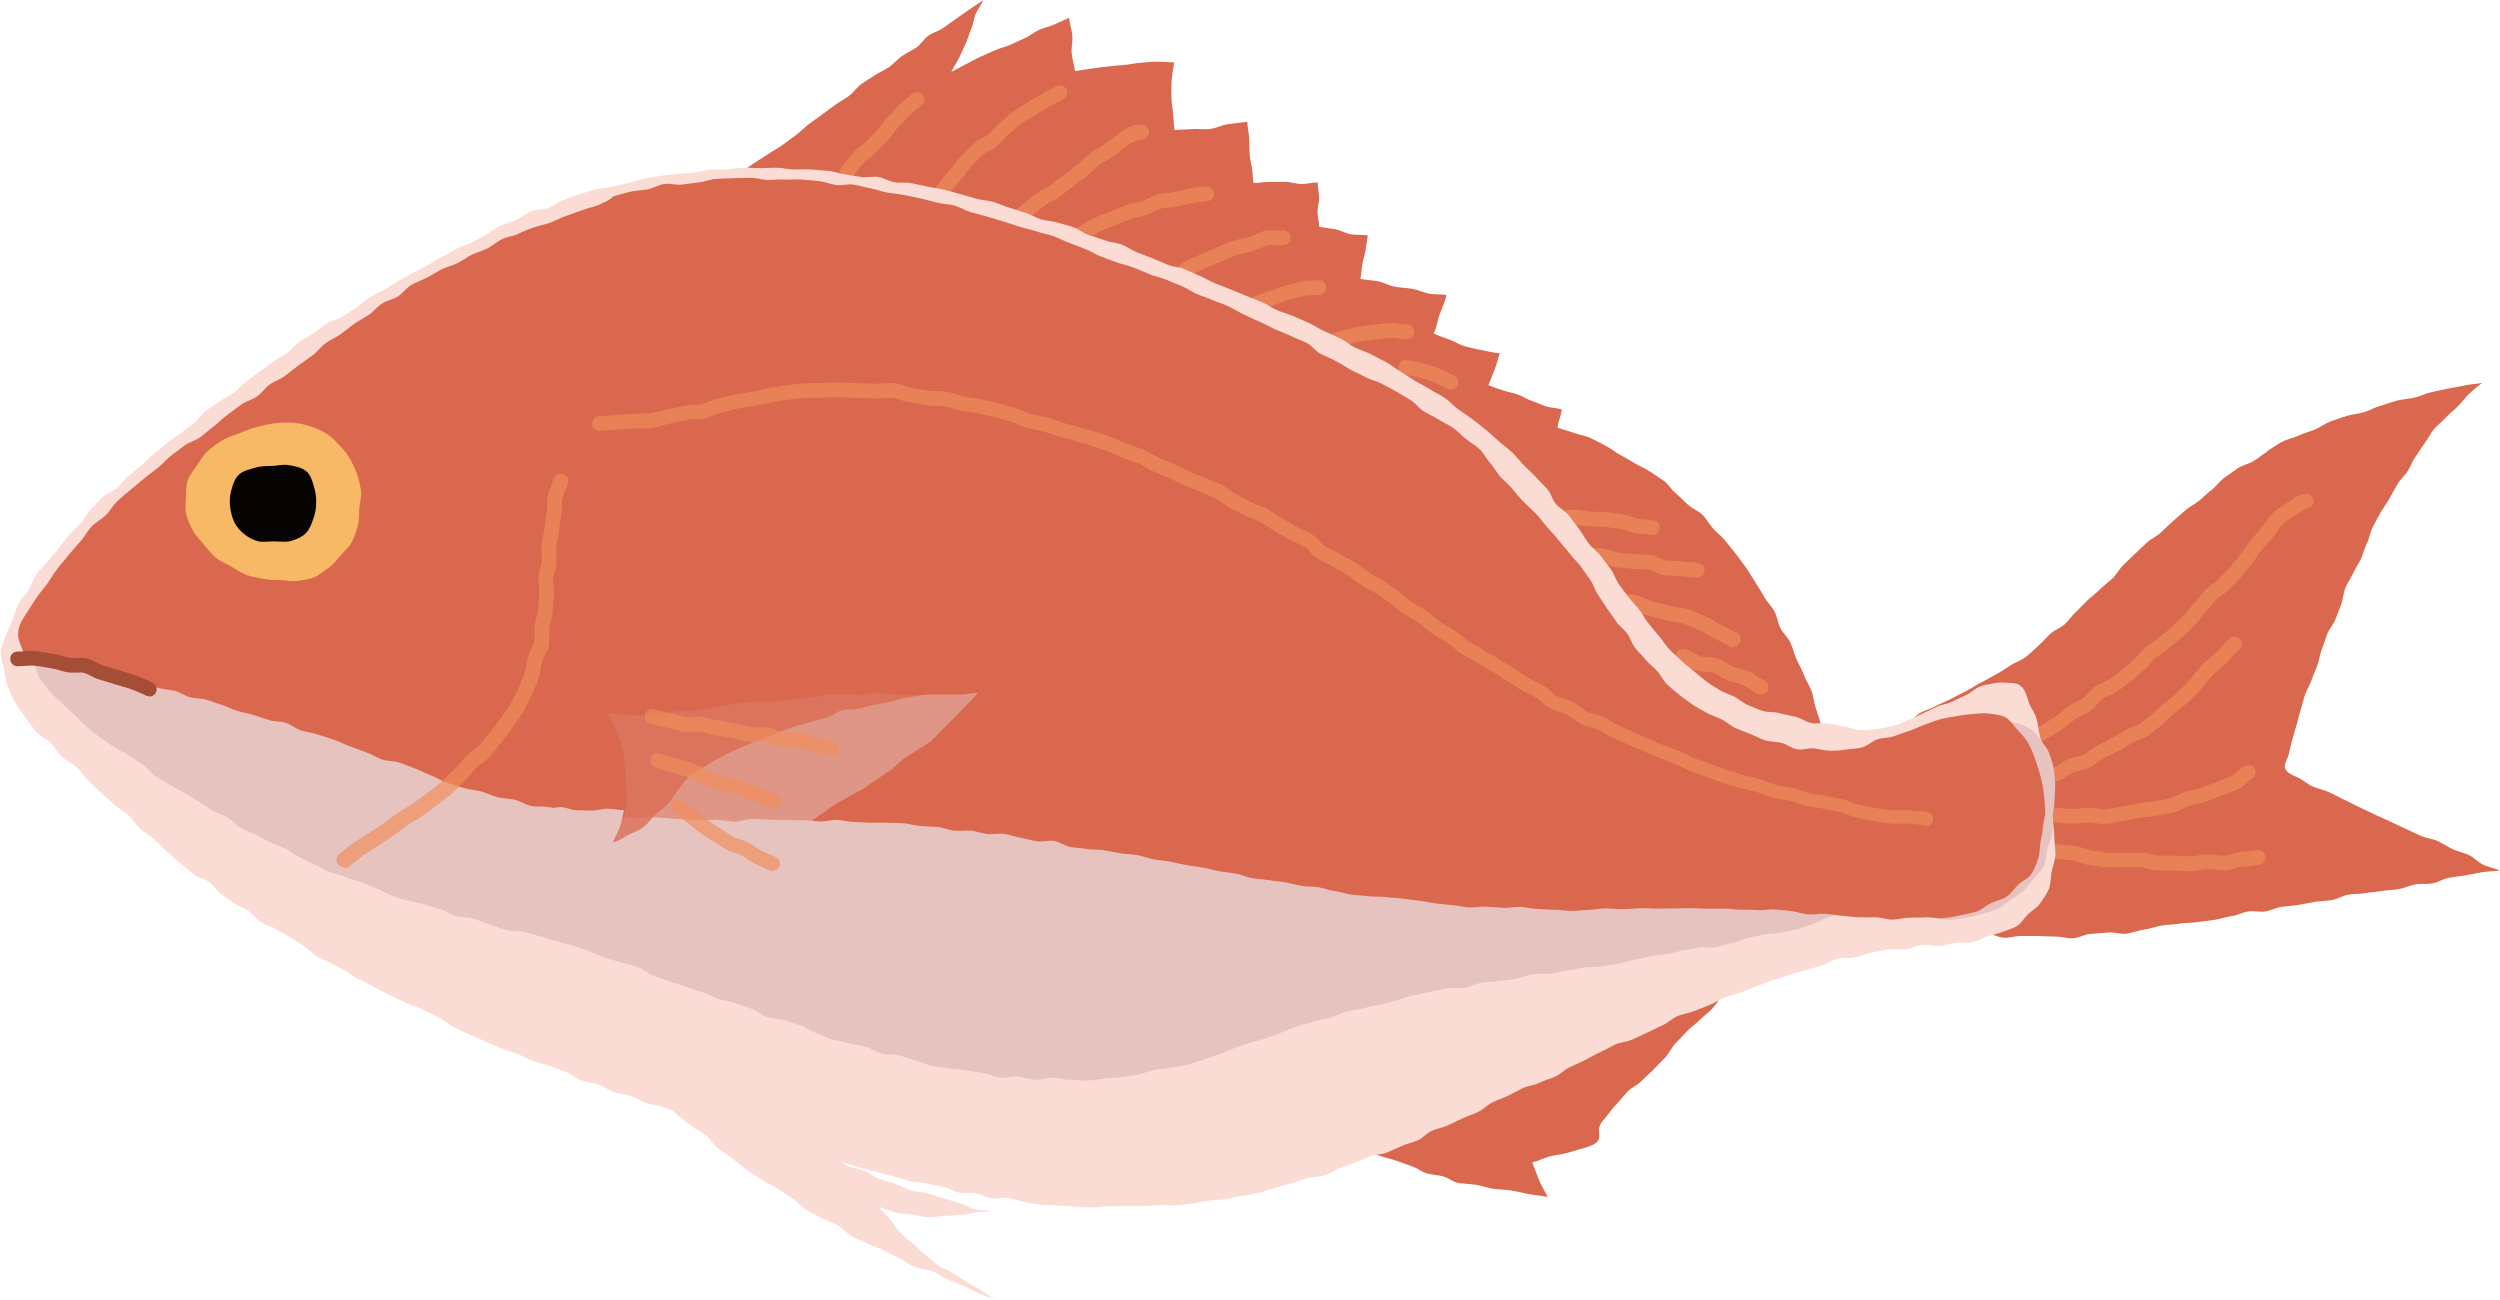 <?xml version="1.0" encoding="UTF-8"?>
<svg xmlns="http://www.w3.org/2000/svg" viewBox="0 0 129.35 67.24">
  <defs>
    <style>
      .cls-1 {
        fill: #fadcd5;
      }

      .cls-2 {
        fill: #060504;
      }

      .cls-3 {
        opacity: .5;
      }

      .cls-4 {
        fill: #da684e;
      }

      .cls-5 {
        isolation: isolate;
      }

      .cls-6 {
        opacity: .74;
      }

      .cls-6, .cls-7 {
        mix-blend-mode: multiply;
      }

      .cls-8 {
        fill: #a64d38;
      }

      .cls-7 {
        opacity: .67;
      }

      .cls-9 {
        fill: #e6c3be;
      }

      .cls-10 {
        fill: #f08e59;
      }

      .cls-11 {
        fill: #f7b965;
      }
    </style>
  </defs>
  <g class="cls-5">
    <g id="_レイヤー_2" data-name="レイヤー 2">
      <g id="_文字" data-name="文字">
        <g>
          <g>
            <path class="cls-4" d="M117.3,23.34c.26-.15,.5-.34,.77-.48s.58-.19,.85-.32,.57-.2,.84-.31,.52-.31,.81-.42,.57-.2,.85-.29,.6-.1,.89-.19,.55-.25,.84-.33,.57-.19,.86-.27,.6-.08,.89-.15,.57-.21,.86-.28,.59-.13,.88-.19,.59-.1,.89-.17,.59-.07,.89-.13c-.22,.18-.44,.35-.65,.55s-.38,.43-.58,.64-.44,.38-.63,.59-.43,.39-.62,.61-.3,.49-.48,.72-.31,.48-.48,.71-.26,.51-.41,.75-.39,.43-.53,.68-.28,.5-.42,.75-.32,.48-.46,.73-.28,.5-.41,.76-.16,.56-.29,.82-.19,.54-.31,.8-.29,.5-.41,.76-.3,.5-.4,.76-.11,.58-.21,.84-.21,.53-.31,.8c-.1,.26-.32,.47-.41,.73s-.18,.52-.28,.78-.13,.54-.22,.8-.21,.51-.3,.77-.24,.5-.34,.76-.14,.54-.23,.8-.14,.54-.22,.8-.15,.53-.23,.8-.12,.54-.2,.81c-.06,.2-.23,.41-.16,.61,.09,.27,.41,.37,.66,.49,.27,.12,.49,.34,.76,.46s.57,.17,.84,.29,.52,.27,.79,.39,.52,.27,.79,.39,.53,.26,.79,.38,.54,.24,.8,.36,.53,.26,.8,.38,.53,.25,.8,.37,.58,.14,.85,.26,.51,.29,.78,.42,.56,.18,.83,.3,.48,.37,.74,.5,.61,.19,.88,.31c-.29,.05-.64,.04-.92,.09s-.57,.11-.86,.16-.58,.08-.87,.13-.55,.24-.84,.29-.59,0-.88,.05-.56,.19-.85,.24-.58,.05-.87,.1-.58,.06-.87,.11-.59,.03-.88,.08-.55,.23-.84,.28-.59,.04-.87,.09-.57,.11-.86,.16-.58,.06-.87,.1-.56,.19-.85,.24-.6-.05-.89,0-.56,.2-.85,.24-.57,.14-.86,.19c-.3,.05-.62,.07-.92,.12s-.62,.03-.93,.08-.62,.05-.92,.1-.6,.17-.91,.21-.6,.17-.91,.21-.63-.09-.94-.06-.61,.05-.92,.07-.61,.22-.92,.23c-.29,.01-.59-.09-.89-.09s-.59-.02-.88-.03-.59,.01-.88,0-.59,.1-.89,.09-.58-.19-.87-.22-.6,.11-.89,.08-.58-.12-.87-.15-.59-.07-.88-.1-.58-.09-.88-.13-.58-.12-.87-.16-.58-.1-.87-.14c-.39-.06-.78-.11-1.11-.33-.28-.19-.5-.44-.63-.75s-.11-.65-.14-.98c-.03-.28-.06-.57-.05-.87,0-.29-.11-.59-.07-.89s.13-.58,.19-.87,.21-.55,.29-.84,.09-.59,.19-.87,.19-.57,.32-.83,.4-.46,.54-.72,.22-.56,.38-.81,.32-.51,.51-.73c.19-.23,.4-.45,.61-.65s.42-.44,.67-.62,.56-.23,.83-.38,.54-.24,.81-.38,.53-.28,.8-.41,.51-.32,.78-.45,.53-.29,.79-.43,.51-.31,.76-.47,.56-.26,.79-.44,.43-.39,.65-.58,.4-.42,.61-.61,.51-.29,.73-.48,.37-.45,.58-.64,.4-.41,.61-.61,.45-.37,.65-.57,.44-.37,.65-.57,.34-.48,.55-.68,.41-.4,.62-.6,.42-.4,.63-.59,.5-.31,.71-.51,.41-.4,.63-.59,.43-.38,.65-.57,.49-.31,.71-.49,.42-.4,.65-.57,.39-.44,.63-.6,.47-.34,.71-.5,.55-.21,.8-.36,.46-.35,.71-.49Z"/>
            <g class="cls-7">
              <path class="cls-10" d="M105.04,38.65c-.13,0-.26-.07-.33-.19-.11-.18-.05-.41,.13-.52,.12-.07,.25-.14,.38-.2,.13-.06,.25-.13,.37-.2l.29-.17c.15-.09,.29-.18,.44-.27,.11-.07,.21-.16,.31-.25,.12-.1,.24-.21,.36-.29,.13-.09,.28-.16,.42-.23,.12-.05,.23-.11,.33-.18,.08-.06,.17-.15,.25-.25,.1-.11,.22-.24,.36-.35,.15-.11,.32-.18,.46-.24,.12-.05,.23-.1,.31-.15,.11-.08,.21-.16,.32-.23,.12-.09,.25-.17,.37-.27,.11-.09,.21-.19,.31-.28,.1-.1,.21-.2,.32-.29,.1-.08,.18-.18,.27-.28,.1-.12,.21-.24,.33-.34,.12-.1,.25-.19,.38-.27,.11-.07,.22-.14,.32-.23,.11-.09,.21-.18,.33-.27,.11-.09,.23-.18,.33-.28,.12-.11,.23-.22,.34-.34l.26-.26c.09-.09,.17-.2,.26-.3,.09-.12,.19-.24,.3-.35,.1-.1,.18-.21,.27-.32,.09-.11,.18-.23,.28-.33,.12-.13,.27-.23,.39-.32,.11-.07,.21-.14,.28-.22,.09-.1,.18-.19,.27-.28,.11-.11,.22-.22,.32-.34,.1-.12,.2-.24,.3-.36,.08-.1,.16-.2,.24-.3,.09-.1,.16-.22,.24-.33,.08-.13,.17-.25,.26-.37,.09-.11,.19-.22,.28-.32,.1-.1,.2-.21,.28-.32,.06-.08,.12-.17,.19-.26,.12-.17,.23-.33,.37-.48,.2-.22,.44-.37,.65-.5l.29-.19c.22-.16,.47-.33,.81-.37,.21-.01,.4,.13,.42,.34,.02,.21-.13,.4-.34,.42-.14,.01-.28,.12-.45,.23l-.33,.22c-.19,.12-.36,.22-.49,.37-.11,.12-.21,.26-.3,.4-.07,.1-.14,.2-.21,.29-.1,.13-.21,.25-.33,.37-.09,.09-.17,.18-.25,.28-.08,.1-.15,.2-.22,.31-.09,.14-.18,.28-.29,.4-.08,.09-.16,.19-.23,.28-.11,.13-.21,.26-.32,.39-.11,.13-.23,.25-.35,.37-.09,.09-.17,.17-.25,.26-.13,.14-.28,.24-.41,.33-.11,.07-.21,.14-.27,.21-.08,.09-.16,.19-.24,.29-.1,.13-.21,.26-.32,.38-.08,.09-.16,.18-.24,.28-.1,.13-.21,.27-.33,.38l-.25,.25c-.12,.12-.24,.24-.37,.36-.12,.11-.25,.22-.38,.32-.1,.08-.2,.16-.29,.24-.12,.11-.26,.21-.41,.3-.1,.07-.21,.13-.3,.21-.09,.08-.17,.17-.25,.26-.11,.13-.23,.26-.36,.37-.1,.08-.19,.17-.28,.25-.12,.11-.24,.23-.37,.33-.13,.1-.27,.2-.41,.3-.1,.07-.2,.14-.3,.21-.15,.12-.33,.19-.48,.25-.12,.05-.23,.09-.3,.15-.08,.06-.16,.15-.25,.25-.11,.12-.23,.26-.38,.37-.14,.1-.3,.17-.45,.25-.11,.05-.22,.1-.32,.17-.1,.07-.19,.15-.29,.23-.13,.11-.25,.22-.4,.31-.15,.1-.3,.19-.46,.28l-.28,.17c-.14,.09-.29,.16-.43,.23-.11,.06-.23,.11-.33,.18-.06,.04-.13,.05-.19,.05Z"/>
            </g>
            <g class="cls-7">
              <path class="cls-10" d="M105.61,40.62c-.17,0-.32-.11-.37-.28-.06-.2,.06-.41,.26-.47,.13-.04,.26-.06,.4-.09,.14-.03,.28-.05,.41-.1,.09-.03,.2-.1,.3-.17,.12-.08,.26-.17,.42-.24,.14-.05,.29-.09,.43-.12,.12-.03,.25-.05,.36-.11,.1-.04,.2-.12,.3-.2,.13-.09,.25-.19,.39-.26l.18-.09c.19-.09,.37-.18,.55-.29l.11-.06c.2-.11,.4-.23,.6-.35,.15-.09,.31-.15,.45-.2,.12-.04,.24-.08,.32-.14,.14-.1,.27-.2,.4-.31l.25-.2c.11-.09,.21-.19,.32-.29,.09-.09,.19-.19,.29-.27,.09-.08,.19-.16,.29-.23,.12-.09,.24-.18,.35-.29,.2-.19,.4-.38,.59-.58,.11-.12,.21-.25,.31-.38,.11-.14,.21-.28,.33-.41,.15-.16,.31-.29,.48-.43,.1-.08,.21-.17,.31-.26,.09-.08,.17-.18,.25-.28,.14-.17,.29-.36,.5-.51,.17-.12,.41-.08,.53,.09,.12,.17,.08,.41-.09,.53-.12,.08-.23,.22-.35,.36-.1,.12-.2,.25-.32,.36-.11,.1-.23,.2-.35,.3-.14,.11-.28,.23-.4,.36-.1,.11-.2,.23-.29,.35-.12,.15-.24,.31-.37,.44-.2,.21-.41,.41-.62,.6-.13,.12-.27,.23-.41,.33-.09,.07-.18,.14-.26,.21-.09,.07-.17,.16-.25,.24-.12,.12-.25,.24-.38,.35l-.24,.19c-.15,.12-.29,.24-.45,.34-.16,.11-.34,.18-.5,.23-.11,.04-.22,.08-.3,.13-.21,.13-.42,.25-.63,.37l-.11,.06c-.19,.11-.39,.21-.58,.3l-.18,.09c-.1,.05-.19,.12-.28,.19-.13,.1-.28,.21-.45,.29-.16,.07-.33,.11-.5,.15-.11,.03-.22,.05-.33,.09-.09,.03-.18,.1-.28,.16-.14,.09-.29,.2-.48,.26-.16,.05-.33,.09-.51,.12-.11,.02-.23,.04-.34,.07-.03,0-.07,.01-.1,.01Z"/>
            </g>
            <g class="cls-7">
              <path class="cls-10" d="M108.88,42.64c-.16,0-.31-.03-.45-.05-.11-.02-.23-.03-.34-.04-.12,0-.24,.02-.35,.03-.18,.02-.35,.04-.53,.04-.2,0-.39-.02-.59-.04l-.3-.03c-.21-.01-.37-.2-.35-.41,.01-.21,.17-.37,.41-.35l.31,.03c.18,.02,.35,.03,.53,.04,.14,0,.28-.02,.42-.03,.14-.02,.28-.03,.42-.04,.17,0,.32,.02,.49,.05,.13,.02,.26,.05,.37,.04,.14-.01,.29-.04,.43-.07,.14-.03,.27-.06,.41-.07,.15-.02,.29-.05,.44-.09,.13-.03,.26-.06,.39-.08,.13-.02,.27-.04,.41-.05,.15-.01,.29-.03,.44-.06,.13-.03,.27-.05,.41-.07,.15-.02,.29-.04,.43-.08,.11-.03,.23-.09,.35-.15,.14-.07,.28-.14,.43-.19,.14-.04,.28-.07,.42-.1,.14-.03,.27-.05,.4-.1,.27-.1,.53-.2,.79-.31,.12-.05,.25-.1,.37-.14,.14-.05,.29-.1,.43-.17,.09-.04,.18-.13,.28-.22,.11-.1,.25-.22,.4-.3,.18-.1,.42-.03,.51,.15,.1,.18,.03,.41-.15,.51-.08,.05-.17,.12-.26,.21-.13,.11-.27,.24-.46,.33-.16,.08-.33,.14-.5,.2-.11,.04-.22,.08-.33,.12-.27,.12-.55,.22-.83,.33-.17,.06-.34,.1-.51,.13-.12,.02-.23,.05-.35,.08-.11,.03-.21,.09-.32,.14-.15,.08-.31,.16-.5,.21-.17,.04-.34,.07-.52,.1-.12,.02-.24,.03-.35,.06-.17,.04-.35,.06-.53,.07-.12,.01-.24,.02-.35,.04-.11,.02-.23,.05-.34,.07-.17,.04-.35,.08-.53,.1-.12,.01-.23,.04-.35,.06-.17,.04-.35,.07-.53,.08-.03,0-.07,0-.1,0Z"/>
            </g>
            <g class="cls-7">
              <path class="cls-10" d="M113.34,45.08c-.16,0-.31,0-.46-.02-.14,0-.27-.02-.42-.02-.11,0-.22,0-.34,0-.17,0-.33,.01-.5,0-.19,0-.37-.05-.52-.09-.12-.03-.23-.06-.35-.07-.13,0-.25,0-.38,0-.16,0-.33,0-.5-.01-.12,0-.25,0-.37,0-.17,0-.34,.02-.51,0-.18-.02-.35-.04-.53-.07l-.34-.04c-.19-.02-.36-.08-.52-.14-.11-.04-.22-.08-.34-.1-.12-.02-.25-.03-.37-.04-.17-.01-.33-.03-.5-.05-.21-.03-.35-.23-.31-.44,.03-.21,.22-.35,.44-.31,.14,.02,.29,.03,.43,.05,.14,.01,.28,.02,.42,.04,.17,.02,.33,.08,.48,.13,.13,.04,.25,.09,.35,.1l.35,.05c.17,.02,.33,.05,.5,.06,.13,.01,.26,0,.4,0,.16,0,.31-.01,.47,0,.15,0,.29,0,.44,0,.14,0,.28,0,.42,0,.16,0,.33,.05,.49,.09,.13,.03,.26,.06,.37,.07,.15,0,.3,0,.45,0,.14,0,.27,0,.41,0,.14,0,.28,.01,.42,.02,.15,0,.31,.02,.44,.02,.13,0,.26-.02,.39-.05,.16-.03,.31-.05,.47-.05,.16,0,.33,.02,.5,.04,.13,.02,.25,.03,.37,.03,.1,0,.22-.04,.34-.08,.15-.05,.32-.1,.51-.12,.17-.01,.34-.03,.51-.05l.35-.04c.23,0,.39,.13,.42,.34s-.13,.39-.34,.42l-.34,.04c-.18,.02-.36,.04-.54,.05-.1,0-.21,.04-.33,.08-.16,.05-.34,.11-.53,.12-.19,.01-.37-.02-.53-.04-.12-.02-.24-.04-.36-.03-.12,0-.25,.03-.37,.04-.17,.03-.34,.05-.51,.06h-.04Z"/>
            </g>
          </g>
          <g>
            <path class="cls-4" d="M50.88,0c-.11,.25-.26,.43-.38,.68s-.13,.54-.24,.79-.18,.52-.29,.77-.23,.5-.34,.74-.3,.49-.41,.74c.25-.12,.51-.28,.76-.4s.49-.27,.74-.38,.51-.23,.76-.34,.53-.17,.79-.28,.5-.24,.76-.35,.47-.31,.72-.42,.54-.17,.79-.28,.52-.24,.77-.35c.04,.3,.14,.61,.17,.92s-.06,.62-.03,.92,.13,.62,.17,.92c.28-.05,.58-.09,.85-.13s.56-.08,.84-.11,.56-.06,.84-.08,.56-.09,.84-.11,.56-.06,.85-.06,.62,.03,.91,.04c-.04,.29-.11,.64-.13,.93s-.01,.59-.01,.88,.07,.58,.09,.88,.03,.52,.07,.81c.32-.04,.58-.02,.89-.05s.64,.03,.96-.01,.62-.21,.93-.25,.67-.08,.99-.12c0,.26,.07,.56,.09,.82s0,.52,.02,.78,.07,.51,.12,.77,.04,.55,.09,.8c.27,0,.57-.06,.84-.06s.55,0,.82,0,.55,.11,.82,.11,.57-.08,.84-.08c0,.25,.06,.53,.07,.78s-.09,.51-.08,.77,.08,.49,.09,.75c.27,.05,.54,.07,.82,.12s.53,.21,.8,.26,.62,.01,.89,.06c-.04,.25-.08,.55-.12,.79s-.13,.48-.17,.73-.05,.48-.09,.73c.3,.06,.59,.07,.89,.12s.57,.22,.87,.28,.6,.06,.9,.11,.58,.19,.88,.25,.62,.02,.91,.08c-.07,.35-.24,.68-.36,1.01s-.13,.66-.31,.97c.28,.13,.5,.21,.8,.31s.56,.29,.86,.37,.61,.14,.91,.2,.55,.12,.86,.15c-.12,.29-.14,.54-.26,.82s-.21,.55-.33,.83c.25,.09,.47,.18,.72,.26s.52,.13,.77,.21,.48,.25,.73,.33,.49,.21,.74,.29,.59,.08,.84,.17c-.04,.29-.19,.65-.23,.94,.28,.09,.59,.17,.87,.27s.58,.14,.84,.26,.52,.27,.78,.4,.49,.33,.75,.47,.51,.29,.76,.44,.53,.25,.78,.42,.49,.32,.73,.49,.39,.46,.61,.64,.42,.4,.64,.6c.22,.2,.53,.31,.74,.51s.35,.49,.55,.71,.44,.4,.63,.63,.37,.46,.56,.7,.36,.48,.53,.72,.32,.5,.48,.75,.31,.5,.46,.76,.38,.47,.52,.73,.17,.58,.3,.85,.38,.47,.51,.74,.19,.56,.31,.84c.13,.29,.29,.56,.4,.85s.29,.56,.4,.85,.13,.62,.23,.91,.19,.59,.28,.89,.17,.6,.25,.9,.12,.61,.19,.92,.13,.54,.19,.85c-.27-.12-.48-.19-.75-.31s-.58-.13-.85-.25-.47-.38-.74-.5-.6-.09-.87-.2-.5-.32-.77-.44-.51-.3-.77-.42-.59-.11-.86-.23-.49-.34-.75-.46-.57-.16-.84-.28-.49-.34-.75-.47-.55-.2-.82-.33-.53-.25-.79-.38-.53-.25-.79-.38-.54-.23-.8-.36-.5-.3-.76-.44-.47-.37-.72-.51-.54-.23-.8-.37-.51-.29-.76-.43-.51-.28-.77-.43-.5-.3-.75-.45-.54-.23-.79-.38-.43-.41-.68-.57-.53-.26-.77-.42-.45-.37-.7-.54-.47-.34-.71-.51-.54-.25-.78-.42c-.25-.18-.52-.32-.76-.5s-.42-.45-.66-.63-.51-.34-.75-.52-.42-.45-.66-.64-.55-.28-.79-.47-.44-.42-.68-.61-.49-.36-.72-.55-.52-.32-.75-.51-.41-.46-.65-.64c-.23-.18-.52-.28-.76-.46s-.4-.45-.64-.62-.47-.35-.71-.52-.57-.21-.81-.38-.47-.35-.71-.51-.42-.42-.67-.58-.51-.29-.76-.45-.49-.32-.74-.47-.53-.25-.78-.4-.55-.23-.8-.37-.44-.42-.69-.56-.55-.22-.81-.36-.51-.29-.77-.42-.54-.24-.8-.37-.54-.22-.81-.35-.47-.38-.73-.5-.53-.25-.8-.37-.59-.12-.86-.24-.52-.28-.79-.39-.52-.28-.79-.39-.59-.1-.86-.21-.51-.29-.79-.4-.52-.29-.8-.39-.56-.17-.84-.26-.57-.13-.85-.22-.56-.16-.84-.25-.53-.26-.81-.34-.58-.09-.87-.17-.57-.11-.86-.19-.56-.17-.84-.24-.56-.16-.85-.23-.56-.19-.84-.26-.58-.08-.87-.13-.58-.05-.87-.11-.56-.16-.85-.21-.57-.13-.86-.18c-.23-.04-.52-.12-.84-.14-.27-.01-.56,.12-.85,.1s-.57-.11-.83-.16c-.32-.06-.65-.08-.84-.21-.22-.16-.33-.5-.18-.85,.1-.24,.34-.49,.59-.75,.2-.2,.44-.43,.7-.63,.24-.19,.57-.27,.83-.45s.49-.41,.75-.58c.28-.18,.55-.35,.79-.51,.3-.2,.59-.35,.79-.5,.23-.17,.46-.34,.69-.51s.43-.38,.65-.55,.46-.33,.69-.5,.46-.34,.69-.51,.49-.3,.72-.47,.39-.43,.62-.6,.48-.3,.72-.47,.52-.26,.75-.43,.42-.4,.65-.56,.5-.28,.74-.44,.39-.44,.62-.61,.53-.23,.77-.4,.46-.34,.7-.5,.46-.33,.7-.49,.44-.29,.68-.45Z"/>
            <g class="cls-7">
              <path class="cls-10" d="M43.85,9.23c-.08,0-.17-.03-.24-.08-.16-.13-.19-.37-.06-.53l.21-.26c.11-.14,.22-.29,.34-.42,.12-.14,.27-.25,.4-.35,.09-.07,.19-.14,.27-.22,.12-.13,.24-.25,.36-.37,.08-.08,.17-.16,.25-.25s.15-.18,.22-.28c.1-.14,.2-.29,.33-.41,.09-.08,.17-.17,.25-.26,.11-.13,.23-.25,.35-.37,.14-.13,.29-.26,.44-.38l.22-.19c.16-.14,.4-.12,.54,.04,.14,.16,.12,.4-.04,.54l-.23,.19c-.14,.12-.28,.24-.42,.36-.11,.1-.21,.21-.31,.32-.09,.1-.18,.2-.28,.3-.09,.09-.16,.19-.23,.3-.09,.13-.18,.26-.29,.37-.09,.09-.18,.18-.27,.27-.11,.11-.22,.22-.33,.33-.11,.12-.24,.22-.37,.32-.11,.08-.21,.16-.28,.24-.11,.13-.21,.26-.31,.39l-.22,.28c-.08,.09-.18,.14-.3,.14Z"/>
            </g>
            <g class="cls-7">
              <path class="cls-10" d="M48.28,11.66c-.1,0-.2-.04-.28-.12-.36-.39-.21-1,.07-1.41,.11-.16,.23-.3,.35-.45l.19-.24c.15-.19,.31-.38,.47-.56l.1-.11c.07-.09,.14-.18,.21-.27,.11-.14,.22-.29,.34-.42,.23-.25,.42-.45,.61-.63,.15-.15,.33-.23,.48-.31,.11-.05,.21-.1,.28-.16,.09-.08,.17-.17,.25-.25,.12-.13,.24-.26,.38-.37,.09-.07,.17-.15,.26-.22,.13-.12,.27-.24,.41-.34,.15-.11,.31-.21,.47-.31,.09-.06,.18-.11,.27-.17,.16-.1,.32-.2,.49-.29l.27-.16c.16-.1,.33-.18,.5-.27l.27-.14c.19-.1,.42-.03,.51,.16,.1,.18,.03,.42-.16,.51l-.29,.15c-.15,.08-.31,.16-.46,.25l-.29,.17c-.15,.08-.3,.17-.44,.26-.1,.06-.19,.12-.29,.18-.14,.09-.28,.17-.42,.27-.13,.09-.24,.2-.36,.3-.09,.08-.19,.17-.29,.25-.11,.09-.2,.19-.29,.29-.1,.11-.2,.21-.3,.31-.14,.12-.3,.21-.45,.27-.12,.06-.22,.11-.29,.17-.18,.18-.36,.37-.54,.56-.15,.16-.25,.29-.34,.41-.08,.1-.16,.2-.24,.3l-.1,.11c-.15,.17-.3,.35-.45,.53l-.21,.25c-.11,.13-.22,.27-.32,.41-.15,.21-.17,.42-.14,.46,.14,.15,.13,.39-.02,.54-.07,.07-.17,.1-.26,.1Z"/>
            </g>
            <g class="cls-7">
              <path class="cls-10" d="M52.55,11.75c-.12,0-.23-.05-.31-.16-.12-.17-.09-.41,.08-.53,.11-.08,.21-.17,.32-.26,.12-.1,.23-.2,.35-.29,.11-.08,.22-.17,.33-.26,.12-.09,.23-.18,.35-.27,.13-.1,.27-.17,.42-.25,.11-.06,.23-.12,.33-.19,.11-.08,.22-.17,.33-.26,.12-.09,.23-.19,.35-.27,.12-.09,.24-.18,.35-.27,.11-.09,.22-.17,.33-.25,.1-.07,.19-.17,.28-.25,.12-.12,.23-.23,.37-.33,.13-.1,.27-.17,.41-.25,.11-.06,.23-.12,.33-.2l.34-.26c.12-.09,.23-.18,.35-.27,.35-.26,.75-.53,1.23-.47,.21,0,.37,.19,.36,.4,0,.21-.19,.39-.4,.36-.22,0-.46,.12-.75,.33l-.34,.26c-.12,.09-.23,.18-.35,.27-.13,.1-.27,.17-.41,.25-.11,.06-.23,.12-.33,.2-.1,.07-.19,.17-.28,.25-.12,.12-.23,.23-.37,.33l-.32,.24c-.12,.09-.24,.19-.37,.28-.11,.08-.22,.17-.33,.26-.12,.09-.23,.19-.35,.27-.13,.1-.27,.17-.42,.25-.11,.06-.23,.12-.33,.19-.11,.08-.22,.17-.33,.26-.12,.09-.23,.18-.35,.27-.11,.08-.21,.17-.31,.25-.12,.1-.24,.2-.36,.29-.07,.05-.15,.07-.22,.07Z"/>
            </g>
            <g class="cls-7">
              <path class="cls-10" d="M55.19,13.29c-.07,0-.14-.02-.21-.06-.18-.11-.23-.35-.11-.53,.24-.38,.52-.67,.83-.89,.31-.21,.65-.4,.98-.56,.16-.07,.32-.13,.48-.19,.1-.04,.21-.08,.31-.12,.27-.11,.52-.22,.79-.32,.16-.06,.32-.09,.49-.13,.11-.02,.23-.05,.34-.08,.11-.04,.21-.09,.31-.14,.15-.08,.31-.15,.47-.2,.18-.05,.35-.07,.51-.08,.11,0,.23-.02,.33-.04,.27-.07,.55-.13,.83-.19,.16-.04,.33-.05,.49-.07,.12-.01,.23-.02,.34-.04,.21-.04,.4,.1,.44,.31,.04,.21-.1,.4-.31,.44-.13,.02-.27,.04-.4,.05-.14,.01-.27,.02-.41,.05-.27,.06-.53,.12-.8,.18-.15,.04-.3,.05-.46,.06-.13,.01-.26,.02-.36,.05-.12,.04-.23,.09-.34,.15-.14,.07-.27,.14-.41,.18-.14,.04-.28,.08-.42,.11-.13,.03-.26,.05-.38,.1-.25,.09-.5,.2-.75,.3-.12,.05-.24,.09-.35,.14-.14,.05-.29,.11-.42,.17-.3,.14-.6,.31-.88,.5-.22,.15-.44,.38-.62,.67-.07,.11-.2,.17-.32,.17Z"/>
            </g>
            <g class="cls-7">
              <path class="cls-10" d="M59.98,15.14c-.12,0-.24-.06-.32-.17-.12-.17-.07-.41,.11-.53,.17-.11,.35-.17,.51-.23,.12-.04,.23-.08,.31-.13,.1-.06,.18-.13,.27-.21,.13-.11,.27-.23,.44-.32,.2-.11,.42-.21,.63-.3l.17-.08c.19-.09,.38-.16,.57-.24l.53-.22c.18-.08,.35-.16,.53-.22,.17-.06,.34-.1,.52-.14,.11-.02,.23-.05,.34-.08s.22-.08,.33-.13c.17-.07,.33-.15,.5-.19,.2-.05,.4-.04,.58-.02,.12,0,.24,.02,.32,0,.21-.04,.41,.09,.45,.3s-.09,.41-.3,.45c-.18,.04-.36,.02-.52,.01-.13-.01-.25-.02-.34,0-.13,.03-.25,.09-.38,.14-.14,.06-.28,.12-.42,.16-.13,.04-.26,.07-.4,.1-.14,.03-.29,.06-.43,.11-.16,.06-.32,.13-.48,.2l-.56,.23c-.18,.07-.35,.14-.53,.22l-.17,.08c-.2,.09-.4,.18-.59,.29-.1,.05-.2,.14-.31,.23-.12,.1-.24,.2-.38,.28-.15,.09-.31,.15-.46,.19-.13,.04-.25,.08-.33,.14-.07,.04-.14,.06-.21,.06Z"/>
            </g>
            <g class="cls-7">
              <path class="cls-10" d="M64.43,16.4c-.15,0-.29-.09-.35-.23-.08-.19,0-.42,.2-.5,.1-.04,.19-.1,.28-.15,.15-.08,.29-.17,.45-.22,.25-.1,.51-.19,.77-.27,.1-.03,.2-.07,.3-.11,.16-.06,.32-.12,.48-.16l.26-.07c.18-.05,.36-.1,.54-.14,.26-.06,.55-.01,.82-.05,.21-.05,.4,.11,.43,.32,.03,.21-.11,.4-.32,.43-.26,.04-.53,0-.78,.05-.16,.03-.33,.08-.49,.12l-.27,.07c-.14,.04-.27,.09-.4,.14-.11,.04-.22,.08-.34,.12-.25,.08-.49,.17-.73,.26-.12,.04-.22,.11-.33,.17-.12,.07-.24,.14-.36,.19-.05,.02-.1,.03-.15,.03Z"/>
            </g>
            <g class="cls-7">
              <path class="cls-10" d="M68.44,18.23c-.16,0-.31-.1-.36-.26-.07-.2,.04-.41,.24-.48,.1-.04,.21-.07,.31-.11,.18-.07,.36-.14,.55-.19l.28-.08c.2-.06,.4-.12,.6-.16,.24-.05,.48-.08,.72-.11l.18-.02c.3-.04,.61-.08,.91-.1,.2-.01,.4,.01,.57,.04,.12,.02,.26,.04,.35,.03h0c.21,0,.38,.17,.38,.38,0,.21-.17,.38-.39,.38-.15,0-.3-.02-.45-.04-.14-.02-.28-.04-.4-.03-.29,.02-.58,.06-.86,.1l-.18,.02c-.23,.03-.45,.06-.67,.1-.18,.04-.36,.09-.54,.14l-.3,.08c-.16,.04-.32,.1-.47,.16-.11,.04-.23,.09-.34,.13-.04,.01-.08,.02-.12,.02Z"/>
            </g>
            <g class="cls-7">
              <path class="cls-10" d="M75.07,20.16c-.06,0-.12-.01-.18-.04-.23-.12-.46-.24-.71-.34-.24-.1-.49-.18-.75-.25-.17-.05-.35-.08-.53-.11l-.24-.04c-.21-.04-.34-.24-.3-.45,.04-.21,.23-.34,.45-.3l.23,.04c.21,.04,.41,.07,.62,.13,.28,.08,.55,.17,.82,.28,.27,.11,.52,.24,.77,.37,.19,.1,.26,.33,.16,.51-.07,.13-.2,.2-.34,.2Z"/>
            </g>
            <g class="cls-7">
              <path class="cls-10" d="M85.49,27.66s-.05,0-.07,0c-.13-.03-.26-.03-.39-.04-.14,0-.27-.02-.41-.04-.15-.02-.29-.07-.44-.12-.11-.04-.22-.08-.34-.09l-.2-.03c-.2-.03-.39-.05-.59-.08-.26-.03-.53,0-.8-.03-.13,0-.26-.03-.39-.04-.14-.02-.27-.04-.41-.04-.13,0-.27,0-.4,0-.13,0-.26,0-.4,.01-.21,0-.38-.18-.37-.39,0-.21,.14-.41,.39-.37,.11,0,.23,0,.34-.01,.16,0,.32-.01,.48-.01,.16,0,.32,.03,.48,.05,.11,.02,.23,.03,.34,.04,.27,.02,.55,0,.82,.03,.21,.02,.41,.05,.61,.08l.2,.03c.16,.02,.32,.07,.48,.13,.1,.04,.21,.07,.32,.09,.11,.02,.23,.03,.34,.04,.16,.01,.32,.03,.48,.06,.21,.04,.34,.24,.3,.45-.04,.18-.19,.31-.37,.31Z"/>
            </g>
            <g class="cls-7">
              <path class="cls-10" d="M87.85,29.89s-.04,0-.06,0c-.13-.02-.26-.03-.39-.04-.15,0-.3-.02-.45-.04-.12-.02-.24-.02-.37-.02-.16,0-.32,0-.47-.03-.19-.03-.36-.11-.51-.18-.11-.05-.21-.1-.3-.11-.12-.02-.24-.02-.36-.02-.16,0-.32,0-.48-.02-.13-.02-.26-.03-.39-.04-.15-.01-.3-.02-.44-.04-.16-.02-.31-.07-.47-.12-.12-.04-.23-.07-.35-.09-.12-.02-.25-.02-.38-.03-.15,0-.31-.01-.46-.04-.21-.03-.35-.22-.32-.43,.03-.21,.22-.35,.43-.32,.12,.02,.25,.02,.38,.03,.15,0,.31,.01,.46,.04,.16,.02,.31,.07,.46,.11,.12,.04,.23,.07,.35,.09,.13,.02,.26,.03,.39,.04,.15,.01,.3,.02,.44,.04,.12,.02,.24,.02,.36,.02,.16,0,.32,0,.47,.02,.19,.03,.36,.11,.51,.18,.11,.05,.21,.1,.29,.11,.12,.02,.25,.02,.37,.02,.16,0,.32,0,.47,.03,.13,.02,.26,.03,.39,.04,.15,0,.3,.02,.45,.04,.21,.03,.35,.22,.32,.43-.03,.19-.19,.32-.38,.32Z"/>
            </g>
            <g class="cls-7">
              <path class="cls-10" d="M89.68,33.49c-.06,0-.11-.01-.17-.04-.12-.06-.24-.12-.36-.19-.14-.08-.29-.16-.44-.23-.14-.06-.28-.15-.42-.23-.12-.07-.25-.15-.38-.2l-.33-.14c-.17-.07-.33-.14-.5-.2-.11-.04-.25-.06-.39-.08-.17-.02-.34-.04-.5-.1-.15-.05-.3-.08-.46-.11-.14-.03-.28-.06-.41-.1-.16-.04-.31-.11-.46-.18-.12-.06-.25-.12-.38-.15-.12-.03-.25-.03-.4-.03-.17,0-.34,0-.5-.04-.21-.04-.34-.24-.3-.45s.24-.34,.45-.3c.12,.02,.25,.02,.37,.03,.17,0,.37,0,.56,.05,.18,.04,.35,.12,.52,.19,.12,.05,.23,.1,.35,.14,.12,.03,.25,.06,.37,.09,.18,.04,.35,.08,.53,.13,.12,.04,.24,.05,.37,.07,.17,.02,.36,.05,.55,.11,.18,.07,.37,.14,.55,.22l.31,.13c.17,.07,.33,.16,.49,.26,.11,.07,.22,.13,.33,.18,.17,.08,.33,.17,.49,.25,.11,.06,.21,.12,.33,.17,.19,.09,.27,.32,.17,.51-.07,.13-.2,.21-.34,.21Z"/>
            </g>
            <g class="cls-7">
              <path class="cls-10" d="M91.12,35.94c-.06,0-.12-.01-.18-.04-.12-.07-.25-.14-.36-.22-.12-.08-.24-.16-.37-.22-.13-.06-.26-.09-.4-.13-.14-.04-.28-.08-.41-.13-.14-.06-.28-.14-.42-.22-.12-.07-.23-.14-.34-.18-.1-.03-.23-.04-.36-.04-.15,0-.32-.02-.49-.06-.18-.05-.34-.14-.47-.21-.12-.07-.23-.13-.32-.15-.21-.04-.34-.24-.3-.45,.04-.21,.25-.34,.45-.3,.21,.04,.38,.14,.54,.23,.11,.06,.21,.12,.29,.14,.09,.02,.21,.03,.33,.04,.17,0,.37,.02,.56,.08,.19,.06,.35,.16,.5,.25,.1,.06,.2,.12,.3,.16,.11,.04,.22,.07,.34,.1,.18,.05,.35,.1,.51,.17,.16,.08,.32,.17,.47,.28,.1,.06,.2,.13,.3,.18,.19,.1,.26,.33,.16,.51-.07,.13-.2,.2-.34,.2Z"/>
            </g>
          </g>
          <path class="cls-1" d="M51.47,67.24c-.24-.15-.46-.34-.7-.49s-.51-.26-.74-.41-.47-.31-.71-.47-.54-.22-.77-.39-.44-.37-.66-.54-.41-.39-.63-.58-.45-.35-.65-.55-.34-.46-.52-.68-.45-.46-.62-.69c.27,.08,.6,.24,.87,.3s.55,.06,.83,.1,.55,.12,.83,.14,.56-.07,.84-.07,.55-.03,.83-.05,.54-.09,.82-.13,.51-.01,.78-.07c-.28-.05-.53-.04-.82-.1s-.54-.24-.82-.31-.55-.19-.83-.26-.55-.17-.83-.25-.59-.06-.86-.16-.53-.23-.8-.33-.56-.16-.83-.26-.5-.3-.77-.42-.58-.12-.84-.24-.48-.34-.74-.47-.51-.27-.77-.4-.51-.28-.76-.42-.54-.21-.79-.36c-.24-.14-.52-.23-.76-.38s-.42-.39-.67-.54-.47-.31-.72-.46-.52-.22-.77-.35-.49-.28-.75-.39c-.25-.11-.52-.22-.79-.31s-.57-.08-.83-.14c-.31-.07-.58-.1-.82-.11-.4,0-.63,.06-.62,.32,.01,.17,.09,.42,.37,.73,.15,.17,.33,.4,.58,.62,.23,.2,.49,.37,.72,.57s.54,.31,.77,.5,.39,.49,.63,.68,.51,.34,.75,.53,.47,.39,.72,.57,.52,.33,.77,.5,.54,.29,.8,.46,.51,.33,.77,.5,.46,.42,.72,.59,.54,.29,.81,.44,.57,.23,.84,.38,.47,.42,.73,.57,.57,.24,.84,.38,.57,.23,.84,.37,.52,.28,.8,.4,.51,.33,.79,.44,.6,.11,.88,.21,.52,.32,.8,.43,.56,.22,.83,.34,.54,.26,.8,.39,.58,.19,.83,.34Z"/>
          <path class="cls-4" d="M80.08,61.95c-.13-.3-.32-.58-.45-.89s-.22-.6-.35-.91c.31-.09,.58-.22,.88-.31s.64-.1,.94-.19,.61-.18,.92-.27c.23-.07,.52-.16,.66-.36,.13-.18,.01-.48,.07-.7,.06-.24,.26-.42,.41-.61s.29-.39,.46-.56c.21-.21,.38-.45,.58-.66s.5-.33,.71-.54,.44-.4,.64-.61,.41-.42,.61-.63,.32-.51,.53-.72,.4-.43,.6-.64,.46-.38,.66-.58,.45-.38,.65-.59,.34-.49,.55-.7,.45-.4,.65-.61c-.29,0-.59,0-.88,0s-.57,.14-.86,.16-.59-.05-.88-.01-.57,.15-.85,.19-.58,.06-.87,.12-.59,.03-.87,.1-.55,.21-.83,.29-.55,.18-.83,.26-.57,.11-.85,.2-.57,.12-.85,.22-.5,.33-.78,.43-.55,.18-.83,.28-.57,.13-.85,.23-.54,.23-.81,.33-.54,.23-.81,.34-.52,.27-.79,.38-.55,.19-.82,.3-.56,.18-.82,.3-.54,.21-.81,.33-.49,.32-.76,.43-.51,.26-.78,.37-.57,.1-.84,.2-.55,.17-.82,.28-.52,.26-.78,.38-.51,.28-.76,.42c-.42,.24-.6,.47-.68,.65-.13,.28,.08,.46,.47,.67,.25,.13,.56,.23,.89,.36,.3,.12,.55,.37,.84,.5,.25,.11,.54,.15,.8,.25s.54,.14,.8,.24,.52,.19,.78,.28,.49,.28,.76,.36,.56,.08,.82,.15,.5,.27,.77,.34c.15,.04,.5,.04,.94,.1,.28,.04,.59,.16,.91,.21,.31,.04,.63,.04,.94,.09,.33,.05,.64,.14,.92,.19,.49,.09,.91,.09,.94,.17Z"/>
          <path class="cls-1" d="M18.57,50.64c.27,.15,.53,.3,.8,.44s.54,.28,.81,.42,.56,.25,.83,.39,.58,.21,.85,.34,.55,.27,.82,.4,.5,.37,.77,.5,.55,.27,.83,.39,.56,.24,.84,.37,.56,.24,.84,.36c.27,.12,.57,.18,.84,.29s.53,.26,.81,.37,.58,.14,.86,.25,.56,.2,.83,.31,.51,.33,.78,.44,.6,.09,.88,.2,.53,.29,.8,.39,.59,.12,.87,.21,.54,.26,.82,.36,.59,.1,.87,.2,.55,.23,.83,.32,.56,.21,.84,.3,.57,.15,.86,.24,.56,.19,.84,.28,.56,.19,.84,.28,.56,.19,.84,.28,.57,.15,.86,.23,.55,.22,.84,.3,.59,.09,.88,.17,.57,.17,.85,.25,.57,.16,.86,.24,.56,.18,.85,.26,.57,.15,.86,.22,.57,.16,.86,.23,.57,.17,.85,.24,.58,.06,.86,.13,.57,.1,.85,.16,.54,.24,.82,.3,.59,0,.87,.05,.55,.2,.84,.25,.59-.06,.88-.02,.56,.19,.84,.22,.57,.11,.86,.14,.58,0,.87,.03,.58,.05,.86,.06,.58,.03,.87,.04,.58-.06,.87-.06,.58,.01,.87,0,.58,.01,.87,0,.58-.04,.86-.06,.58,.04,.87,.02,.57-.07,.86-.1,.57-.11,.85-.15,.58-.03,.86-.07,.56-.13,.85-.18,.57-.08,.86-.14,.55-.21,.83-.27,.56-.15,.84-.23c.28-.07,.55-.19,.82-.27s.59-.04,.87-.13,.52-.27,.79-.37,.54-.19,.81-.29,.53-.23,.8-.34,.59-.08,.86-.19,.53-.24,.79-.35,.55-.17,.82-.29,.47-.37,.73-.49,.56-.16,.82-.28,.52-.25,.78-.37,.54-.21,.8-.33,.47-.36,.73-.49,.54-.22,.8-.34c.27-.12,.52-.28,.78-.4s.58-.14,.84-.27,.55-.2,.82-.32,.48-.35,.74-.48,.54-.24,.8-.37,.51-.29,.78-.41,.52-.27,.79-.4,.59-.13,.86-.25,.54-.24,.8-.37,.53-.26,.8-.38,.49-.35,.76-.47,.58-.15,.85-.26,.55-.21,.82-.32,.52-.29,.79-.4,.57-.16,.85-.26,.55-.22,.82-.32,.55-.21,.83-.31,.56-.18,.84-.27,.57-.16,.85-.24,.56-.18,.84-.26,.54-.27,.83-.34,.6,0,.89-.07,.56-.19,.85-.24,.58-.13,.87-.17,.6,.02,.89-.01,.57-.2,.87-.22,.6,.07,.89,.05c.27-.01,.54-.13,.82-.16s.56,.03,.84-.02,.52-.22,.78-.3,.53-.14,.79-.24,.54-.17,.77-.31,.37-.42,.57-.61,.46-.32,.62-.55c.16-.24,.34-.48,.45-.74s.09-.57,.14-.85,.17-.55,.2-.84-.04-.57-.04-.86-.05-.57-.07-.85c-.02-.31-.09-.61-.12-.91s.02-.62-.03-.93-.04-.62-.09-.92-.19-.59-.25-.89-.12-.6-.2-.9-.09-.61-.18-.91-.31-.55-.4-.84c-.1-.3-.17-.63-.42-.83-.18-.14-.39-.14-.63-.15s-.45-.04-.67,.01c-.27,.06-.55,.08-.8,.18s-.46,.32-.71,.44-.49,.23-.74,.35-.54,.14-.79,.26-.49,.24-.74,.35-.48,.25-.74,.34-.5,.24-.77,.3c-.28,.07-.57,.13-.85,.16s-.58,.06-.86,.06-.56-.17-.84-.2-.55-.1-.83-.15-.59,.04-.86-.02-.52-.25-.8-.32-.56-.11-.83-.19-.58-.04-.85-.11c-.28-.07-.53-.21-.79-.31s-.47-.32-.72-.44-.53-.2-.77-.35-.48-.29-.7-.46-.43-.35-.65-.54-.45-.34-.65-.54-.42-.38-.61-.59-.33-.45-.52-.67-.37-.43-.54-.65-.3-.48-.47-.7-.39-.42-.55-.64-.34-.45-.5-.67c-.17-.24-.25-.55-.42-.78s-.35-.47-.53-.7-.44-.4-.62-.64-.31-.5-.49-.74-.35-.47-.53-.7-.48-.37-.67-.59-.25-.56-.45-.78-.41-.42-.61-.64-.43-.41-.63-.62-.38-.45-.59-.65-.46-.37-.68-.57-.44-.39-.66-.58c-.23-.19-.47-.37-.7-.55s-.49-.33-.73-.51-.44-.41-.68-.58-.52-.29-.77-.45-.52-.28-.78-.44-.49-.33-.75-.48-.49-.35-.75-.49-.53-.27-.79-.41-.56-.21-.83-.35-.49-.34-.76-.47-.54-.25-.81-.37-.52-.29-.79-.42-.55-.24-.82-.36-.57-.19-.84-.31-.52-.3-.79-.42-.56-.21-.83-.33c-.27-.11-.53-.22-.8-.33s-.54-.21-.81-.32-.52-.27-.78-.38-.53-.24-.8-.35-.58-.11-.85-.22-.53-.23-.8-.34-.54-.2-.81-.31-.51-.3-.78-.4-.58-.11-.85-.21-.55-.18-.83-.27-.51-.3-.78-.4-.56-.16-.84-.25-.58-.09-.86-.17-.53-.26-.81-.34-.55-.18-.83-.26-.54-.22-.82-.3-.58-.09-.86-.16-.56-.17-.84-.24-.56-.16-.84-.23-.57-.1-.86-.16-.57-.12-.85-.18-.59,0-.87-.05-.55-.22-.84-.27-.59,.04-.88,0-.57-.1-.86-.14-.57-.16-.86-.18-.58-.05-.87-.07-.58,0-.87,0-.58-.08-.87-.09-.58,.02-.87,.02-.58-.03-.87-.02-.58,.06-.87,.08-.58-.01-.87,.01-.57,.13-.86,.16-.58,.04-.87,.07-.58,.05-.86,.1-.57,.09-.86,.15-.56,.17-.84,.23-.57,.12-.85,.19-.58,.07-.86,.15-.56,.16-.83,.25-.55,.19-.82,.29-.5,.31-.78,.41-.6,.05-.87,.16-.49,.33-.76,.45-.56,.18-.82,.3c-.26,.12-.48,.33-.73,.46s-.5,.28-.75,.41-.54,.19-.8,.33-.5,.29-.75,.42-.49,.29-.74,.43-.51,.26-.76,.4-.51,.27-.75,.41-.48,.31-.73,.45-.51,.26-.76,.41-.45,.36-.69,.52-.48,.31-.72,.47-.56,.19-.8,.35-.46,.35-.69,.51-.51,.28-.74,.44-.41,.42-.64,.58-.5,.29-.73,.46-.46,.35-.69,.51-.46,.34-.69,.51-.41,.41-.64,.58-.51,.28-.74,.45-.48,.31-.71,.49-.38,.45-.6,.62-.45,.34-.68,.52c-.23,.18-.49,.32-.71,.51s-.44,.38-.67,.56-.42,.4-.64,.59-.46,.36-.68,.55-.39,.44-.61,.64-.55,.27-.76,.47-.39,.44-.6,.64-.32,.5-.52,.72-.42,.41-.61,.62-.36,.46-.54,.69-.38,.44-.55,.67-.43,.41-.59,.65-.23,.54-.38,.79-.39,.45-.53,.71-.18,.56-.3,.83-.25,.53-.35,.8c-.11,.3-.26,.58-.28,.88s.12,.6,.18,.91,.08,.61,.2,.9,.23,.57,.39,.84,.35,.51,.53,.76,.36,.51,.56,.74,.52,.36,.74,.57c.23,.23,.37,.53,.59,.72,.23,.2,.53,.33,.75,.53s.38,.49,.6,.7,.45,.41,.67,.62,.46,.41,.68,.62,.52,.34,.74,.55,.37,.5,.6,.7,.51,.35,.74,.55,.42,.44,.66,.64,.45,.42,.69,.61,.47,.39,.71,.58c.22,.17,.55,.2,.77,.37s.37,.44,.6,.61,.46,.33,.69,.49,.52,.24,.75,.4,.4,.41,.63,.57,.54,.21,.77,.36,.49,.27,.73,.42,.47,.31,.71,.45,.42,.39,.66,.53,.52,.22,.77,.36,.49,.27,.74,.41,.46,.32,.71,.46Z"/>
          <path class="cls-9" d="M21.03,46.57c.28,.1,.59,.12,.87,.21s.57,.17,.86,.25,.54,.29,.82,.37,.61,.04,.89,.12,.56,.22,.84,.3,.56,.21,.85,.29,.61,.02,.9,.1,.58,.15,.86,.23,.57,.17,.86,.25c.29,.08,.58,.15,.86,.23s.56,.21,.84,.31,.55,.22,.84,.32,.57,.17,.85,.26,.58,.13,.86,.23,.51,.35,.79,.45,.56,.2,.84,.3,.57,.16,.85,.27,.57,.18,.85,.28,.55,.24,.82,.34,.59,.13,.87,.23,.56,.19,.84,.29,.52,.32,.8,.42,.6,.07,.88,.17,.57,.17,.85,.27,.53,.3,.81,.39,.55,.24,.83,.33,.59,.1,.88,.19,.58,.12,.87,.2,.54,.27,.83,.35,.61,.01,.9,.09,.56,.19,.85,.26,.56,.22,.85,.28,.59,.08,.88,.13,.59,.05,.89,.1,.58,.11,.88,.15,.58,.2,.87,.23,.61-.08,.9-.06,.58,.15,.88,.17,.6-.11,.9-.11,.59,.11,.89,.11,.6,.05,.89,.04,.59-.07,.89-.1,.59-.04,.89-.07,.59-.09,.88-.14,.57-.19,.86-.25c.28-.06,.58-.04,.86-.11s.58-.08,.85-.15,.55-.17,.83-.26,.54-.2,.82-.29,.53-.23,.8-.32,.54-.19,.82-.28,.56-.14,.83-.23,.53-.22,.81-.31,.53-.23,.8-.32,.56-.14,.83-.23c.28-.09,.58-.12,.87-.2s.55-.24,.84-.32,.59-.09,.88-.17,.58-.13,.87-.19,.57-.16,.86-.23,.57-.19,.86-.25,.58-.12,.87-.18,.58-.13,.87-.18,.61,.03,.9-.02,.56-.22,.86-.27,.6-.03,.89-.07,.59-.08,.88-.13,.57-.18,.87-.23,.6,.01,.9-.03,.58-.13,.88-.17,.59-.11,.88-.15,.6-.02,.89-.06,.59-.1,.88-.14,.58-.17,.87-.21c.28-.04,.55-.14,.82-.19s.56-.06,.84-.1,.55-.14,.82-.19,.55-.1,.83-.15,.58,.04,.85-.01,.54-.16,.82-.21,.53-.2,.81-.26,.55-.12,.82-.18,.57-.04,.84-.1,.56-.09,.83-.16,.56-.16,.86-.27c.28-.1,.54-.27,.82-.37s.58-.17,.86-.24c.3-.08,.59-.23,.87-.24,.31-.02,.63,.03,.94,.07s.61,.1,.92,.16,.6,.16,.91,.22,.62,.03,.93,.06,.62,.12,.93,.1c.27-.02,.54-.05,.81-.1s.53-.12,.79-.2,.53-.14,.78-.25,.46-.3,.68-.45,.46-.29,.66-.47,.37-.39,.53-.61c.18-.23,.43-.43,.56-.68s.1-.59,.18-.87,.21-.54,.26-.83,0-.58,.02-.87,.1-.58,.1-.87,.05-.59,.03-.88c-.02-.25-.04-.52-.08-.77s-.14-.51-.22-.75-.27-.44-.41-.66-.29-.4-.5-.56c-.27-.2-.56-.31-.88-.37s-.63-.16-.97-.13-.64,.13-.96,.2-.62,.23-.93,.32c-.29,.08-.59,.14-.88,.22s-.58,.17-.88,.24-.62,0-.91,.07-.58,.17-.88,.22-.6,.1-.89,.15-.59,.16-.89,.2-.61,.03-.91,.06-.59,.15-.89,.18-.61-.08-.91-.05-.6,.07-.9,.09-.6-.04-.91-.04c-.28,0-.56,0-.84,0s-.57,.15-.85,.13-.55-.17-.84-.2-.56-.03-.84-.06-.56-.04-.84-.07-.57-.01-.85-.05-.54-.22-.82-.25-.58,.1-.86,.07-.54-.23-.82-.26-.58,.1-.86,.08-.55-.17-.84-.18-.57,.12-.85,.12-.59-.05-.88-.06-.58-.15-.88-.16-.59,.09-.89,.07-.59-.06-.88-.09-.58-.09-.88-.12-.58-.11-.87-.15-.58-.07-.87-.11-.58-.09-.87-.13-.58-.11-.87-.16-.6,.04-.89,0-.56-.23-.85-.28-.58-.09-.87-.15-.6-.02-.88-.08-.57-.17-.85-.23-.57-.14-.86-.21-.58-.11-.86-.18-.58-.11-.86-.18-.58-.11-.87-.18-.54-.27-.83-.34-.57-.14-.86-.21-.59-.08-.87-.15-.58-.09-.87-.16-.57-.12-.86-.19c-.28-.07-.53-.25-.8-.32s-.57-.07-.85-.15-.53-.24-.81-.31-.59-.03-.86-.1-.51-.3-.79-.38-.56-.11-.84-.19-.56-.14-.83-.22-.56-.14-.83-.22-.55-.15-.83-.23-.53-.23-.81-.31-.58-.07-.85-.15-.54-.19-.82-.27-.57-.1-.84-.18-.56-.14-.83-.22-.51-.31-.78-.39-.55-.14-.83-.22-.55-.17-.82-.25-.55-.16-.83-.24-.55-.15-.83-.23-.58-.03-.86-.1c-.28-.07-.55-.2-.83-.28s-.58-.1-.86-.17-.56-.16-.85-.23-.56-.18-.84-.25-.59-.03-.88-.09-.55-.22-.83-.29-.57-.12-.86-.18-.57-.13-.86-.19-.57-.13-.86-.19-.59-.04-.87-.1-.58-.09-.86-.15-.57-.12-.86-.18-.58-.07-.87-.12-.56-.18-.85-.23-.59-.02-.88-.07-.58-.1-.86-.14-.57-.14-.86-.18-.58-.07-.87-.11-.58-.05-.87-.09-.55-.26-.84-.3-.59,.03-.88,0-.57-.18-.86-.22-.6,.08-.89,.05-.57-.16-.86-.19-.59,.02-.88-.01-.59-.07-.89-.11-.58-.09-.88-.12-.59-.09-.88-.13-.58-.11-.88-.14-.6,.01-.89-.02-.57-.22-.87-.25-.6,.02-.9,0-.59-.11-.89-.14-.6,.09-.9,.07-.59-.07-.89-.08-.6,.01-.89,.02-.6-.06-.9-.05-.6,.07-.89,.1-.59,.07-.89,.11-.59,.12-.88,.19-.57,.19-.85,.27-.59,.11-.87,.23-.58,.18-.85,.31-.44,.42-.69,.59-.53,.27-.77,.46-.47,.37-.69,.58c-.21,.21-.36,.47-.57,.68s-.5,.33-.71,.54-.36,.48-.57,.68-.49,.35-.7,.55c-.17,.17-.31,.39-.48,.58s-.27,.42-.4,.63-.23,.43-.29,.67c-.07,.29-.08,.56-.05,.85s.09,.55,.2,.83c.1,.26,.15,.56,.31,.82,.15,.24,.35,.46,.54,.69,.18,.22,.42,.39,.63,.6s.42,.39,.64,.59,.39,.43,.62,.61,.45,.37,.68,.54,.48,.33,.72,.49,.53,.27,.76,.43,.49,.33,.73,.48c.25,.16,.42,.45,.65,.6,.26,.16,.52,.3,.75,.44,.28,.17,.54,.29,.75,.42,.24,.15,.49,.29,.73,.44s.47,.32,.71,.47,.53,.21,.78,.36,.43,.39,.68,.53,.52,.23,.77,.36,.5,.26,.76,.39,.53,.21,.79,.33,.47,.33,.73,.45,.51,.26,.77,.37,.5,.27,.76,.38,.56,.14,.82,.25,.54,.18,.8,.28,.53,.2,.79,.3,.51,.27,.77,.37,.53,.2,.8,.29Z"/>
          <path class="cls-4" d="M28.37,41.75c.29,.05,.57,.12,.86,.16s.57,.19,.86,.23,.6-.04,.89,0,.59-.01,.88,.01,.58,.13,.87,.15,.59-.03,.88-.02,.58,.03,.88,.05,.58,.05,.88,.06,.58,.04,.88,.04,.59-.01,.88-.01,.59,.09,.88,.09,.59-.14,.88-.14,.59,.04,.88,.04,.59,.02,.88,.02,.59,.01,.88,.01,.59,.05,.88,.06,.59-.09,.88-.08,.58,.1,.88,.11,.58,.03,.88,.04c.29,.01,.58-.02,.87,0s.58,0,.87,.03,.57,.12,.86,.14,.58,.03,.87,.05,.57,.16,.85,.19,.59-.03,.87,0,.57,.14,.85,.17,.59-.04,.88,0,.56,.15,.85,.2,.56,.14,.85,.18,.6-.07,.88-.02,.54,.26,.83,.31,.58,.06,.86,.11,.59,.01,.87,.06,.57,.11,.85,.16,.58,.04,.87,.09,.56,.17,.84,.22,.58,.07,.86,.12,.57,.13,.85,.18,.57,.08,.86,.13,.56,.14,.85,.19,.58,.07,.86,.12,.55,.19,.84,.24,.58,.05,.87,.1,.58,.07,.86,.12,.57,.13,.85,.18,.58,.02,.87,.07,.56,.16,.85,.2,.57,.14,.85,.18,.58,.04,.87,.08,.58,0,.87,.04,.58,.04,.87,.08,.57,.08,.86,.11,.57,.11,.86,.14,.58,.07,.86,.09,.57,.1,.86,.12c.29,.02,.59-.06,.89-.04s.59,.04,.88,.06,.59-.06,.89-.05,.59,.1,.88,.11,.59,.04,.88,.04,.59,.05,.88,.06,.59-.05,.88-.05,.59-.08,.88-.08,.59,.04,.88,.04,.59-.04,.88-.05,.59,.02,.88,.02,.59,0,.88-.01,.59,0,.88-.01,.59,.03,.88,.03,.59-.01,.88-.01,.59,.06,.88,.06c.27,0,.56,0,.87,.02,.27,.02,.57-.06,.87-.03,.28,.02,.57,.05,.87,.08,.28,.03,.56,.15,.86,.17s.58-.05,.88-.03,.57,.08,.86,.1,.57,.07,.86,.08,.58,0,.87,0,.58,.12,.87,.12,.58-.09,.87-.1,.58,0,.87-.02,.6,.08,.88,.05,.59-.08,.86-.14,.58-.12,.86-.2,.51-.32,.77-.44,.56-.18,.8-.33,.4-.42,.6-.62,.53-.31,.69-.56,.26-.52,.36-.81c.09-.26,.06-.55,.11-.82s.11-.53,.13-.8,.13-.54,.12-.81-.03-.55-.06-.82-.08-.54-.14-.81c-.07-.32-.18-.64-.28-.95s-.23-.62-.38-.91-.39-.52-.61-.77c-.2-.23-.36-.48-.6-.61s-.55-.15-.83-.19c-.27-.04-.54,0-.84,.02-.27,.02-.55,.05-.84,.11-.27,.06-.56,.08-.84,.16s-.53,.18-.81,.28-.52,.23-.79,.32-.54,.18-.81,.28-.58,.07-.85,.16-.5,.33-.77,.41c-.28,.08-.58,.08-.85,.12-.29,.05-.58,.07-.85,.06-.27,0-.54-.09-.83-.12s-.57,.1-.86,.05-.51-.26-.79-.33-.57-.05-.84-.13-.51-.22-.78-.33-.53-.2-.78-.31-.46-.33-.71-.45-.53-.2-.77-.34-.5-.26-.73-.42-.46-.33-.68-.5c-.22-.18-.45-.36-.64-.54s-.32-.47-.5-.68-.42-.37-.6-.59-.39-.41-.56-.63-.25-.51-.41-.74-.42-.39-.57-.62-.32-.46-.48-.69-.3-.47-.46-.7-.23-.52-.39-.75-.33-.46-.48-.68-.38-.41-.55-.64-.36-.42-.53-.64c-.2-.26-.42-.5-.64-.74s-.4-.52-.63-.75-.47-.45-.7-.68-.42-.5-.64-.74c-.19-.21-.43-.38-.59-.6s-.31-.46-.49-.67-.3-.47-.51-.66-.47-.34-.7-.52-.42-.4-.66-.57-.51-.27-.75-.43-.51-.26-.76-.42-.42-.42-.67-.57-.49-.31-.74-.45-.51-.27-.77-.41-.56-.19-.81-.33-.52-.24-.77-.38-.51-.31-.77-.45-.54-.25-.8-.38-.45-.43-.71-.56-.55-.23-.82-.36-.55-.23-.82-.35-.53-.27-.8-.39-.54-.24-.81-.37-.52-.29-.79-.42-.56-.21-.83-.33-.56-.2-.83-.32-.52-.3-.79-.41-.55-.23-.82-.34-.58-.16-.85-.28-.55-.23-.82-.34-.58-.16-.85-.26-.56-.21-.83-.31-.53-.28-.8-.38c-.28-.11-.55-.22-.83-.32s-.54-.25-.82-.35-.58-.14-.86-.24-.58-.15-.86-.24-.57-.18-.85-.27-.57-.18-.85-.26-.58-.15-.86-.23-.55-.26-.83-.34-.6-.08-.88-.15-.58-.15-.87-.22-.58-.12-.88-.18-.59-.08-.88-.13-.57-.17-.87-.22-.58-.15-.87-.19-.61,.06-.9,.02-.58-.17-.88-.2-.59-.06-.89-.08-.6,.02-.89,0-.6,.03-.89,.02-.59-.12-.89-.11-.6,.01-.89,.02-.6,.02-.89,.04-.58,.15-.88,.18-.59,.07-.88,.11-.61-.08-.91-.03-.56,.22-.86,.28-.6,.05-.89,.12-.58,.15-.87,.23c-.01,.06-.3,.26-.76,.45-.24,.1-.55,.16-.85,.27-.27,.1-.55,.2-.84,.3s-.55,.25-.82,.35c-.31,.11-.61,.16-.86,.25-.41,.14-.71,.28-.82,.34-.26,.12-.57,.14-.83,.27s-.48,.34-.74,.47-.55,.21-.81,.33-.49,.32-.75,.44-.56,.19-.82,.32-.5,.3-.76,.43-.55,.23-.81,.38-.43,.43-.69,.59-.57,.21-.82,.37-.44,.42-.68,.58-.52,.3-.76,.47-.47,.37-.71,.54-.53,.28-.77,.46-.42,.44-.66,.62-.49,.34-.73,.52-.47,.37-.71,.55-.54,.27-.78,.44-.42,.45-.66,.62-.56,.24-.8,.41c-.25,.17-.48,.37-.73,.54s-.45,.41-.7,.59-.46,.39-.71,.57-.57,.25-.81,.43-.49,.36-.73,.55-.43,.43-.67,.62-.49,.36-.72,.56-.47,.38-.7,.58-.47,.39-.69,.6-.36,.5-.58,.71-.51,.35-.72,.57c-.21,.22-.36,.52-.56,.75s-.41,.46-.61,.7-.39,.48-.59,.72-.34,.52-.52,.77-.39,.48-.57,.74-.33,.52-.5,.78c-.19,.29-.34,.51-.4,.75-.09,.33-.06,.58,.04,.82,.1,.26,.18,.57,.44,.75,.22,.15,.52,.25,.81,.36,.26,.1,.56,.1,.86,.18,.28,.07,.57,.09,.86,.14s.56,.22,.84,.26c.3,.04,.61-.02,.88,.02,.33,.05,.61,.16,.84,.21,.28,.06,.57,.07,.84,.14s.54,.2,.81,.27,.57,.08,.84,.15,.52,.26,.79,.33,.57,.05,.85,.13,.54,.19,.81,.27,.52,.23,.8,.31,.55,.12,.83,.21,.54,.17,.81,.26,.58,.05,.85,.14,.5,.3,.77,.39c.28,.09,.59,.11,.88,.21s.57,.18,.85,.28,.55,.24,.83,.34,.56,.21,.84,.31,.54,.27,.82,.37,.62,.06,.9,.16,.56,.22,.84,.32,.54,.26,.82,.36,.54,.28,.82,.37,.57,.18,.86,.27,.6,.09,.88,.17,.56,.22,.85,.3,.6,.06,.89,.13,.55,.26,.85,.32,.61,0,.9,.06Z"/>
          <path class="cls-11" d="M10.73,23.36c.23-.22,.51-.41,.78-.58s.59-.25,.89-.37,.59-.24,.9-.32,.62-.16,.94-.19c.32-.04,.62-.05,.9-.03,.31,.02,.61,.09,.88,.18,.3,.09,.58,.21,.83,.36s.48,.37,.68,.59,.41,.45,.56,.71,.28,.54,.38,.82,.17,.59,.21,.88-.07,.6-.09,.9,0,.6-.08,.89-.17,.58-.31,.85-.38,.46-.58,.69-.37,.47-.62,.64c-.24,.16-.48,.38-.77,.5-.28,.11-.59,.14-.88,.18s-.59-.04-.89-.05-.59,0-.88-.07-.59-.1-.87-.21-.52-.29-.78-.44-.55-.26-.78-.45-.41-.45-.6-.67-.42-.45-.56-.7-.27-.55-.35-.84-.03-.6-.02-.9,0-.6,.1-.89c.09-.26,.29-.5,.47-.76,.16-.23,.3-.5,.53-.72Z"/>
          <path class="cls-2" d="M16.36,26.02c0,.31-.06,.58-.15,.83-.1,.28-.2,.56-.4,.75s-.47,.31-.76,.39c-.25,.07-.53,.03-.84,.02-.3,0-.58,.05-.84,0-.28-.07-.53-.21-.74-.38-.2-.16-.39-.36-.52-.64-.12-.26-.18-.55-.21-.83s0-.56,.08-.84,.16-.55,.38-.76c.22-.21,.52-.26,.8-.35s.55-.1,.86-.1,.6-.1,.89-.05c.31,.05,.66,.11,.91,.3,.25,.18,.33,.51,.42,.8s.13,.59,.12,.88Z"/>
          <g class="cls-7">
            <path class="cls-10" d="M17.79,44.86c-.12,0-.23-.05-.31-.16-.12-.17-.08-.41,.09-.53,.11-.08,.22-.17,.33-.26,.13-.11,.26-.21,.4-.31,.13-.09,.27-.18,.41-.26,.12-.08,.25-.15,.37-.23,.13-.09,.26-.17,.39-.26,.13-.08,.25-.16,.38-.25,.13-.09,.26-.19,.39-.29,.12-.09,.23-.18,.35-.26,.13-.09,.27-.18,.42-.26,.12-.07,.25-.14,.36-.22l.3-.22c.15-.1,.29-.21,.43-.32,.1-.08,.2-.15,.3-.23,.14-.11,.28-.21,.42-.33,.12-.1,.23-.22,.34-.33,.1-.1,.2-.21,.31-.3,.11-.1,.21-.22,.31-.34,.09-.11,.19-.22,.3-.33,.11-.11,.23-.21,.36-.3,.12-.09,.23-.17,.33-.28,.16-.18,.32-.38,.47-.57l.1-.12c.19-.23,.38-.47,.55-.71,.18-.25,.35-.49,.49-.74,.15-.25,.29-.52,.42-.79,.12-.25,.22-.51,.32-.77,.07-.17,.09-.32,.11-.47,.02-.15,.04-.3,.09-.44,.05-.17,.12-.31,.19-.44,.06-.12,.12-.23,.14-.32,.02-.11,.02-.24,.01-.37,0-.16-.01-.31,0-.46,.02-.14,.05-.28,.09-.42,.03-.13,.07-.26,.08-.39l.02-.26c.02-.19,.04-.39,.05-.58,0-.13,0-.25-.02-.38-.01-.16-.03-.31-.02-.47,0-.19,.06-.36,.1-.51,.03-.12,.06-.24,.07-.34,0-.12,0-.24,0-.36,0-.17-.02-.33,0-.5,.01-.17,.05-.34,.08-.51,.02-.11,.05-.23,.06-.34,.03-.29,.08-.57,.13-.86,.02-.11,.02-.21,.01-.32,0-.17,0-.37,.05-.56,.05-.2,.13-.4,.21-.59l.09-.24c.07-.2,.29-.3,.49-.23,.2,.07,.3,.29,.23,.49l-.1,.26c-.07,.17-.13,.33-.18,.5-.03,.1-.03,.23-.02,.37,0,.16,0,.31-.03,.46-.05,.27-.09,.54-.12,.81-.02,.14-.04,.28-.07,.42-.03,.13-.06,.27-.07,.41,0,.13,0,.26,0,.4,0,.15,.02,.3,0,.45,0,.18-.05,.35-.1,.5-.03,.12-.07,.24-.07,.34,0,.12,0,.25,.02,.37,.01,.16,.03,.33,.02,.49-.01,.2-.03,.41-.05,.61l-.02,.25c-.01,.17-.05,.34-.1,.51-.03,.11-.06,.23-.07,.34-.01,.11,0,.22,0,.33,0,.17,.01,.36-.02,.55-.04,.21-.13,.38-.22,.53-.06,.1-.11,.2-.13,.29-.03,.11-.05,.23-.07,.35-.03,.18-.06,.39-.13,.59-.13,.33-.24,.61-.37,.88-.14,.28-.28,.57-.45,.84-.16,.26-.34,.52-.51,.78-.19,.27-.39,.52-.59,.77l-.1,.12c-.16,.21-.33,.41-.5,.61-.13,.14-.28,.26-.43,.38-.1,.08-.2,.15-.29,.24s-.17,.19-.25,.28c-.12,.14-.24,.28-.38,.41-.09,.08-.18,.18-.27,.27-.13,.13-.26,.27-.4,.39-.15,.12-.3,.24-.45,.35l-.29,.22c-.15,.12-.31,.23-.46,.34l-.29,.21c-.14,.1-.29,.19-.45,.28-.12,.07-.24,.13-.34,.21-.11,.08-.22,.17-.33,.25-.13,.1-.27,.2-.41,.3-.13,.09-.27,.18-.41,.27-.12,.08-.24,.16-.36,.24-.13,.09-.27,.18-.4,.26-.12,.08-.25,.15-.37,.24-.12,.09-.24,.18-.36,.28-.12,.1-.24,.2-.36,.29-.07,.05-.14,.07-.22,.07Z"/>
          </g>
          <g class="cls-7">
            <path class="cls-10" d="M99.66,42.7s-.03,0-.04,0c-.13-.01-.26-.03-.39-.04-.16-.01-.33-.03-.49-.05-.1-.01-.22,0-.36,0-.17,.01-.35,.03-.54,0l-.36-.05c-.18-.02-.35-.05-.53-.08-.17-.03-.33-.06-.5-.1-.13-.03-.25-.06-.38-.08-.19-.03-.36-.1-.5-.16-.11-.05-.23-.09-.35-.12-.22-.05-.45-.09-.67-.14l-.2-.04c-.13-.03-.26-.05-.39-.06-.17-.02-.33-.05-.49-.08-.16-.04-.32-.09-.48-.15-.12-.04-.25-.09-.37-.12-.12-.03-.25-.05-.38-.06-.17-.02-.34-.04-.5-.09-.16-.04-.32-.11-.47-.17-.12-.05-.24-.1-.37-.13-.12-.04-.25-.06-.38-.09-.16-.04-.33-.07-.48-.12l-.35-.1c-.17-.05-.33-.1-.5-.15-.16-.05-.33-.12-.49-.18l-.5-.18c-.23-.08-.45-.16-.68-.24-.16-.06-.31-.13-.46-.21-.12-.06-.23-.12-.35-.17-.12-.05-.23-.09-.35-.13-.16-.06-.32-.11-.48-.18-.17-.07-.34-.15-.52-.22l-.45-.2c-.22-.09-.44-.19-.66-.29l-.35-.15c-.16-.07-.31-.13-.47-.21-.15-.07-.3-.16-.44-.24-.11-.07-.22-.13-.34-.19-.09-.04-.21-.07-.34-.1-.16-.04-.35-.08-.52-.17-.15-.08-.29-.18-.43-.29-.1-.08-.2-.15-.31-.21-.09-.05-.21-.08-.34-.12-.16-.05-.34-.1-.51-.19-.17-.09-.31-.22-.43-.33-.1-.09-.19-.17-.29-.23-.12-.07-.24-.12-.36-.18-.15-.07-.3-.14-.45-.23-.14-.08-.28-.18-.41-.27-.11-.08-.22-.15-.34-.22-.15-.09-.3-.19-.45-.28l-.31-.2c-.11-.07-.23-.14-.35-.2-.14-.08-.29-.16-.43-.25-.12-.08-.24-.14-.36-.21-.14-.08-.29-.15-.42-.24-.14-.09-.27-.2-.4-.31-.1-.09-.2-.17-.31-.25-.12-.08-.24-.15-.36-.21-.14-.08-.28-.16-.41-.25-.14-.09-.26-.2-.39-.31-.1-.09-.2-.18-.31-.25-.12-.08-.24-.15-.36-.21-.14-.08-.28-.16-.41-.25-.13-.09-.26-.2-.38-.3-.1-.09-.21-.18-.32-.25-.12-.08-.25-.17-.37-.26-.12-.08-.24-.17-.37-.25-.11-.08-.24-.14-.36-.2-.14-.07-.28-.15-.42-.24-.13-.09-.25-.18-.37-.28-.11-.09-.23-.18-.34-.25-.12-.08-.24-.14-.36-.2-.14-.07-.29-.15-.42-.23-.12-.07-.24-.13-.36-.2-.14-.07-.29-.14-.42-.22-.17-.1-.29-.24-.41-.36-.09-.1-.18-.19-.26-.24-.12-.07-.25-.13-.38-.19-.14-.07-.28-.13-.42-.21-.15-.09-.31-.18-.47-.27l-.3-.17c-.13-.07-.25-.15-.37-.23-.12-.08-.24-.16-.37-.23-.11-.06-.24-.1-.36-.15-.16-.05-.31-.11-.45-.19l-.3-.16c-.16-.08-.31-.17-.47-.25-.14-.07-.28-.17-.41-.26-.11-.08-.22-.15-.33-.21-.13-.06-.27-.12-.4-.17s-.27-.11-.4-.17c-.13-.06-.26-.11-.39-.16-.14-.05-.28-.1-.42-.17-.12-.05-.24-.11-.35-.17-.14-.07-.29-.14-.43-.21l-.21-.09c-.2-.09-.39-.17-.59-.25-.15-.06-.29-.14-.42-.22-.11-.07-.23-.14-.35-.18-.15-.06-.29-.11-.44-.16-.13-.04-.25-.09-.38-.14-.13-.05-.26-.11-.39-.17-.14-.06-.27-.12-.41-.17-.14-.05-.29-.1-.44-.15-.13-.04-.26-.08-.39-.13-.14-.05-.29-.09-.43-.13-.14-.04-.27-.08-.4-.12-.14-.05-.28-.08-.42-.12-.14-.03-.28-.07-.42-.11-.12-.04-.25-.08-.37-.12-.15-.05-.3-.1-.46-.15-.13-.04-.26-.06-.4-.08-.15-.03-.31-.05-.46-.1-.16-.04-.3-.11-.45-.18-.12-.05-.24-.11-.36-.14-.13-.03-.25-.07-.38-.11-.15-.04-.3-.09-.46-.13-.16-.04-.33-.08-.49-.11l-.36-.08c-.13-.03-.27-.05-.41-.06-.15-.02-.31-.04-.46-.07-.15-.03-.3-.08-.45-.12-.14-.04-.28-.08-.43-.11-.13-.03-.27-.03-.41-.03-.17,0-.34,0-.5-.03l-.24-.04c-.22-.04-.43-.08-.65-.11-.17-.02-.33-.08-.49-.13-.14-.05-.27-.09-.39-.1-.11,0-.25,0-.4,.02-.17,.02-.34,.03-.51,.02-.19-.01-.37-.02-.56-.02l-.61-.02c-.21,0-.41-.01-.62-.02h-.21c-.23,0-.46,0-.69,.02-.14,0-.28,0-.42,0-.15,0-.31,0-.46,.01l-.33,.03c-.18,.02-.37,.03-.55,.06-.29,.04-.58,.09-.88,.14-.16,.03-.32,.07-.49,.1-.13,.03-.26,.06-.38,.08-.15,.03-.29,.05-.44,.07-.15,.02-.3,.04-.45,.07-.14,.03-.29,.07-.43,.11-.15,.04-.29,.08-.44,.11-.12,.03-.25,.08-.37,.13-.16,.06-.32,.13-.49,.16-.17,.04-.35,.05-.52,.05-.13,0-.26,0-.38,.03l-.32,.07c-.19,.04-.38,.08-.56,.12-.13,.02-.25,.06-.38,.1-.17,.05-.33,.09-.51,.12-.18,.03-.36,.03-.54,.02-.12,0-.25,0-.37,0-.19,.02-.38,.04-.57,.05-.11,0-.23,.01-.34,.02-.31,.02-.61,.05-.91,.06h-.01c-.2,0-.37-.16-.38-.37,0-.21,.16-.39,.37-.39,.29,0,.58-.03,.88-.06,.12,0,.24-.02,.36-.02,.17,0,.35-.02,.52-.04,.16-.02,.33-.02,.49-.01,.13,0,.27,0,.41-.01,.14-.02,.28-.06,.42-.1,.15-.04,.3-.08,.45-.11,.18-.03,.36-.07,.54-.11l.33-.07c.16-.03,.33-.04,.51-.05,.13,0,.26,0,.39-.04s.25-.08,.37-.13c.16-.06,.32-.13,.49-.16,.14-.03,.28-.07,.41-.1,.15-.04,.31-.08,.46-.11,.16-.04,.33-.06,.5-.08,.13-.02,.26-.04,.39-.06,.12-.02,.24-.05,.36-.08,.17-.04,.35-.08,.52-.11,.3-.05,.6-.1,.9-.15,.2-.03,.4-.05,.6-.06l.31-.03c.18-.02,.37-.02,.55-.02,.12,0,.24,0,.37,0,.25-.01,.49-.02,.73-.02h.2c.22,0,.44,0,.66,.02l.59,.02c.2,0,.4,0,.6,.02,.12,0,.25,0,.38-.02,.17-.02,.37-.03,.56-.01,.2,.02,.38,.08,.54,.14,.12,.04,.24,.08,.37,.1,.23,.03,.45,.07,.68,.11l.24,.04c.13,.02,.26,.02,.39,.02,.18,0,.36,0,.54,.04,.17,.03,.34,.08,.5,.13,.13,.04,.26,.08,.39,.11,.13,.03,.26,.04,.38,.06,.17,.02,.33,.04,.49,.08l.35,.08c.17,.04,.34,.07,.51,.12,.16,.04,.33,.09,.49,.14,.12,.04,.24,.07,.36,.1,.17,.04,.32,.11,.48,.18,.11,.05,.23,.1,.34,.14,.12,.03,.25,.06,.38,.08,.16,.03,.33,.06,.49,.1,.16,.05,.33,.1,.49,.16,.12,.04,.23,.08,.35,.12,.12,.04,.25,.07,.37,.1,.16,.04,.32,.08,.48,.13,.12,.04,.25,.08,.38,.11,.16,.05,.32,.09,.47,.14,.12,.04,.25,.08,.37,.12,.16,.05,.31,.1,.46,.16,.16,.06,.31,.12,.46,.19,.12,.05,.24,.1,.36,.15,.12,.04,.24,.09,.35,.13,.16,.06,.32,.11,.48,.17,.16,.06,.3,.15,.45,.23,.11,.06,.22,.13,.33,.18,.2,.08,.4,.17,.6,.26l.21,.09c.16,.07,.31,.14,.46,.22,.11,.05,.22,.11,.33,.16,.12,.05,.24,.1,.36,.14,.15,.06,.31,.11,.46,.18,.12,.06,.24,.11,.36,.16,.15,.06,.3,.12,.45,.2,.15,.07,.29,.17,.43,.27,.1,.07,.21,.15,.32,.2,.16,.08,.32,.17,.49,.26l.29,.16c.11,.06,.23,.1,.34,.14,.16,.06,.33,.12,.48,.2,.14,.08,.28,.17,.42,.26,.11,.07,.22,.14,.33,.21l.3,.17c.16,.09,.32,.18,.48,.28,.11,.07,.23,.12,.35,.18,.15,.07,.31,.14,.45,.23,.17,.1,.3,.25,.42,.37,.09,.1,.17,.19,.26,.24,.11,.07,.23,.13,.35,.18,.15,.07,.3,.15,.44,.24,.11,.07,.23,.13,.35,.19,.15,.08,.3,.15,.44,.24,.14,.09,.26,.19,.39,.29,.11,.08,.22,.17,.33,.24,.11,.07,.23,.14,.35,.2,.15,.08,.29,.15,.43,.25,.13,.09,.26,.18,.38,.27,.12,.08,.23,.17,.35,.25,.13,.09,.26,.2,.38,.3,.1,.09,.21,.18,.32,.25,.11,.08,.23,.14,.35,.21,.14,.08,.28,.16,.41,.25,.14,.09,.26,.2,.39,.31,.1,.09,.2,.18,.31,.25,.12,.08,.24,.15,.36,.22,.14,.08,.27,.16,.4,.24,.13,.09,.26,.19,.38,.3,.1,.09,.21,.18,.32,.25,.12,.08,.24,.14,.37,.21,.14,.07,.28,.15,.41,.24,.12,.08,.25,.15,.38,.22,.13,.07,.27,.15,.39,.23l.32,.2c.14,.09,.29,.18,.43,.27,.12,.08,.25,.16,.37,.24,.12,.08,.25,.17,.38,.25,.12,.07,.25,.13,.38,.19,.14,.07,.28,.13,.42,.21,.16,.09,.29,.21,.41,.32,.1,.09,.2,.18,.29,.23s.22,.09,.35,.13c.15,.04,.32,.09,.48,.18,.14,.08,.28,.18,.41,.28,.1,.08,.21,.16,.32,.22,.09,.05,.22,.08,.35,.11,.15,.04,.33,.08,.5,.16,.14,.07,.26,.14,.39,.22,.12,.07,.24,.15,.37,.21,.15,.07,.3,.13,.44,.2l.36,.16c.22,.1,.43,.19,.65,.29l.46,.2c.17,.07,.33,.15,.5,.21,.15,.06,.3,.11,.45,.17,.13,.04,.25,.09,.38,.14,.15,.06,.29,.13,.42,.2,.12,.06,.24,.13,.37,.17,.22,.08,.44,.16,.67,.24l.52,.19c.15,.06,.31,.12,.46,.17s.31,.1,.47,.14l.37,.11c.14,.04,.28,.07,.42,.1,.15,.03,.29,.06,.43,.11,.15,.04,.29,.1,.43,.16,.13,.05,.26,.1,.39,.14,.13,.04,.26,.05,.4,.07,.16,.02,.32,.04,.47,.08,.15,.04,.29,.09,.44,.14,.13,.05,.26,.1,.4,.13,.14,.03,.28,.05,.42,.07,.15,.02,.3,.04,.45,.07l.2,.04c.22,.05,.44,.1,.66,.14,.16,.03,.32,.1,.48,.16,.13,.05,.25,.1,.36,.12,.13,.02,.27,.05,.4,.08,.15,.03,.3,.07,.46,.09,.17,.03,.33,.05,.5,.07l.37,.05c.1,.01,.23,0,.37,0,.16-.02,.33-.03,.52,0,.15,.02,.3,.03,.45,.04,.14,.01,.28,.02,.42,.04,.21,.02,.36,.21,.33,.42-.02,.19-.19,.34-.38,.34Z"/>
          </g>
          <path class="cls-8" d="M7.74,36.03c-.05,0-.1-.01-.16-.03l-.1-.05c-.23-.1-.46-.2-.69-.29-.15-.06-.3-.1-.46-.14-.12-.04-.25-.07-.37-.11-.27-.09-.55-.17-.82-.25-.17-.05-.33-.13-.46-.2-.12-.06-.24-.13-.34-.15-.1-.02-.23-.02-.37-.01-.16,0-.33,.01-.51-.02-.14-.03-.28-.07-.42-.11-.14-.04-.27-.08-.42-.1-.13-.02-.25-.04-.38-.06-.16-.03-.32-.06-.48-.07-.13-.01-.28,0-.42,.01-.15,.01-.29,.02-.45,.02-.21,0-.37-.19-.36-.4,0-.2,.18-.36,.38-.36,.02,0,.05,0,.08,0,.1,0,.2,0,.3-.02,.18-.01,.36-.03,.54,0,.18,.02,.37,.05,.55,.08,.11,.02,.23,.04,.34,.06,.18,.02,.35,.07,.53,.12,.12,.03,.23,.07,.35,.09,.09,.01,.21,0,.34,0,.18,0,.37-.02,.57,.03,.2,.05,.37,.14,.52,.22,.11,.06,.22,.12,.31,.14,.29,.08,.57,.17,.86,.26,.11,.04,.22,.07,.33,.1,.18,.05,.36,.1,.53,.17,.25,.09,.48,.2,.72,.31l.1,.05c.19,.09,.28,.31,.19,.5-.06,.14-.2,.22-.35,.22Z"/>
          <g class="cls-3">
            <path class="cls-9" d="M30.39,44.37c.24,.13,.4,.4,.65,.51s.52,.16,.77,.25,.49,.24,.74,.32,.51,.17,.77,.24,.53,.12,.79,.17,.53,.09,.8,.13c.23,.03,.48-.04,.71-.03s.47,0,.7-.05c.42-.11,.83-.3,1.2-.53,.24-.15,.47-.31,.71-.46s.4-.42,.64-.57,.54-.2,.78-.35,.43-.37,.67-.52,.52-.24,.75-.4,.48-.3,.72-.45,.45-.35,.69-.5,.45-.34,.69-.49,.5-.26,.74-.42c.24-.15,.51-.25,.75-.41s.46-.33,.7-.49,.48-.31,.71-.47,.42-.39,.65-.56,.49-.3,.72-.47,.5-.29,.72-.47,.4-.42,.61-.61,.4-.41,.6-.61,.41-.4,.6-.61,.46-.46,.64-.68c-.29,0-.66,.1-.94,.1s-.58,0-.86,0-.58,0-.86,0-.58,.04-.86,.04-.58-.05-.86-.04-.58-.1-.87-.09-.57,.1-.86,.11-.58-.06-.87-.04-.58,0-.86,.02-.57,.13-.86,.14-.57,.1-.86,.12-.57,.05-.86,.08-.58,0-.86,.02-.58,.02-.86,.06-.57,.09-.86,.12-.56,.13-.85,.17-.57,.09-.85,.14c-.28,.04-.58-.05-.86,0s-.55,.17-.83,.21-.57,.02-.85,.04-.56-.06-.84-.06-.55-.03-.83-.07-.59,.05-.86-.04"/>
          </g>
          <g class="cls-6">
            <path class="cls-4" d="M29.24,43.12c.28,.14,.51,.35,.77,.43,.3,.09,.6,.12,.87,.13,.3,.01,.59-.04,.87-.1s.51-.26,.77-.39,.54-.21,.77-.39,.39-.42,.6-.63,.46-.35,.66-.57,.33-.48,.51-.71,.36-.46,.55-.67c.2-.23,.51-.33,.76-.5s.5-.32,.77-.46c.26-.13,.51-.28,.77-.4s.53-.22,.79-.34,.54-.19,.81-.3,.53-.23,.8-.33,.53-.21,.81-.3,.55-.16,.83-.24,.55-.15,.83-.23,.51-.3,.79-.37,.59-.02,.87-.09,.56-.14,.84-.2,.56-.11,.85-.17,.56-.15,.84-.2,.57-.09,.85-.14,.57-.11,.85-.15,.58-.04,.86-.08,.55-.2,.84-.24,.57-.09,.85-.12,.58-.04,.86-.07,.57-.08,.86-.11,.58,.04,.87,0,.58-.04,.86-.06,.57-.13,.85-.15,.58,.04,.87,.02,.55-.12,.84-.15c-.29-.05-.56-.15-.85-.19s-.6,.04-.89,.01-.58-.17-.87-.19-.59-.04-.88-.05-.59,0-.88-.01-.59,0-.88,0-.58,.11-.88,.12-.59-.04-.88-.02-.58,.1-.87,.13-.59,.03-.88,.06-.59-.03-.89,0-.57,.14-.87,.18-.59,.05-.88,.1-.59,.03-.88,.08-.56,.23-.85,.28-.58,.09-.87,.14-.59,.06-.88,.11-.57,.15-.86,.21-.56,.19-.85,.25-.6,0-.89,.05-.51,.12-.8,.18c.13-.25,.23-.5,.47-.65s.54-.17,.82-.17c-.28,.08-.52,.24-.81,.31s-.59,.1-.88,.15-.58,.12-.87,.16-.59,.02-.89,.04-.54-.03-.84-.03c.19-.2,.35-.36,.55-.55s.43-.35,.64-.54,.35-.43,.56-.62,.37-.42,.58-.6,.49-.28,.71-.45,.44-.34,.66-.5c-.23,.17-.47,.33-.71,.49s-.48,.31-.73,.46-.48,.32-.74,.44-.56,.16-.82,.27-.54,.19-.81,.28-.52,.27-.79,.34-.57,.09-.85,.14-.57,.06-.85,.1c-.27,.04-.52,.17-.78,.19s-.54-.02-.8,0-.53,.04-.79,.09"/>
          </g>
          <path class="cls-4" d="M28.8,43.27c.32-.07,.68,.02,1-.05s.62-.26,.94-.33,.66-.1,.98-.17c.1-.02,.23-.02,.31-.08,.09-.07,.18-.18,.22-.29,.1-.26,.14-.56,.18-.86,.04-.28-.04-.57-.05-.87s.02-.58-.03-.87-.05-.58-.12-.86-.15-.57-.25-.84-.23-.54-.35-.8-.29-.51-.43-.76c-.14-.26-.35-.47-.5-.71-.17-.26-.29-.52-.47-.73-.21-.25-.66-.48-.99-.46"/>
          <path class="cls-9" d="M28.21,41.87c.24,0,.51-.11,.8-.11,.26,0,.53,.15,.81,.16s.54,.01,.81,.02,.56-.11,.82-.1c.29,.01,.59,.07,.83,.08-.04,.27-.11,.56-.2,.83s-.22,.5-.34,.75-.27,.47-.42,.7-.26,.49-.44,.7-.42,.35-.63,.53-.34,.46-.56,.61-.47,.29-.72,.41-.52,.19-.78,.28"/>
          <g class="cls-7">
            <path class="cls-10" d="M43.02,39.11s-.04,0-.07,0c-.15-.03-.3-.07-.45-.11-.13-.04-.25-.07-.38-.1-.16-.03-.31-.08-.47-.13-.12-.04-.24-.08-.36-.11-.09-.02-.21,0-.34,0-.16,.01-.34,.03-.53,0-.18-.03-.34-.09-.49-.15-.12-.05-.24-.09-.34-.11s-.22-.01-.35,0c-.16,0-.33,.01-.51-.02-.15-.02-.3-.06-.45-.1-.13-.03-.25-.07-.38-.09l-.41-.07c-.14-.03-.29-.05-.43-.07-.15-.02-.3-.06-.46-.1-.13-.03-.25-.07-.38-.09-.1-.01-.22,0-.35,0-.15,0-.33,.02-.51,0-.16-.02-.32-.07-.48-.12-.12-.04-.24-.08-.36-.1-.15-.02-.31-.06-.46-.1-.12-.03-.25-.07-.38-.09-.21-.03-.35-.22-.32-.43,.03-.21,.22-.35,.43-.32,.16,.02,.31,.06,.47,.1,.12,.03,.25,.07,.37,.08,.16,.02,.32,.07,.48,.13,.12,.04,.23,.08,.35,.09,.1,.01,.22,0,.35,0,.16-.01,.33-.02,.52,0,.15,.02,.31,.06,.46,.1,.13,.03,.25,.07,.38,.08,.15,.02,.3,.05,.45,.08l.4,.07c.15,.02,.3,.06,.45,.1,.13,.03,.25,.07,.38,.09,.11,.02,.23,.01,.36,0,.15,0,.33-.01,.51,.02,.18,.03,.35,.09,.49,.15,.12,.05,.24,.09,.34,.11,.09,.01,.21,0,.33,0,.16-.02,.34-.03,.54,0,.16,.03,.32,.08,.48,.14,.12,.04,.23,.08,.35,.1,.15,.03,.31,.07,.46,.11,.12,.04,.25,.07,.37,.09,.21,.04,.34,.23,.31,.44-.03,.18-.19,.31-.37,.31Z"/>
          </g>
          <g class="cls-7">
            <path class="cls-10" d="M40.08,41.83s-.08,0-.13-.02c-.15-.05-.3-.11-.45-.17-.13-.06-.27-.11-.4-.16-.15-.05-.3-.12-.45-.18-.13-.06-.26-.12-.4-.16-.13-.04-.26-.07-.4-.1-.17-.04-.33-.07-.49-.13-.14-.05-.28-.09-.42-.13-.15-.05-.3-.09-.45-.14-.17-.06-.32-.15-.48-.23-.11-.07-.23-.13-.35-.17-.13-.05-.27-.09-.41-.13-.16-.04-.31-.09-.46-.14-.13-.05-.27-.08-.41-.12-.16-.04-.31-.09-.47-.14-.2-.07-.3-.29-.23-.49,.07-.2,.29-.3,.49-.23,.14,.05,.28,.09,.42,.13,.15,.04,.31,.08,.46,.14,.14,.05,.28,.09,.42,.13,.15,.04,.3,.09,.45,.14,.17,.06,.32,.14,.47,.23,.11,.07,.23,.13,.35,.18,.14,.05,.28,.09,.42,.13,.15,.05,.3,.09,.45,.14,.13,.04,.26,.07,.4,.1,.16,.04,.33,.07,.49,.13,.15,.05,.3,.12,.45,.18,.13,.06,.26,.12,.4,.16,.15,.05,.29,.11,.44,.17,.13,.06,.27,.11,.41,.16,.2,.07,.3,.29,.23,.48-.05,.16-.2,.25-.36,.25Z"/>
          </g>
          <g class="cls-7">
            <path class="cls-10" d="M39.96,45.06c-.05,0-.11-.01-.16-.03l-.18-.08c-.19-.09-.39-.17-.58-.27-.14-.07-.28-.16-.41-.25-.1-.06-.19-.13-.29-.18-.09-.05-.2-.08-.3-.11-.15-.04-.32-.1-.48-.19-.14-.08-.28-.17-.42-.27-.09-.06-.18-.12-.28-.18-.21-.13-.42-.27-.62-.4-.21-.14-.33-.24-.45-.35-.09-.08-.17-.15-.26-.22-.23-.16-.45-.32-.67-.48-.17-.13-.2-.36-.08-.53,.13-.17,.36-.2,.53-.08,.21,.16,.43,.32,.65,.47,.12,.08,.22,.17,.33,.27,.1,.08,.19,.17,.3,.24,.27,.18,.47,.31,.68,.44,.1,.06,.2,.13,.3,.2,.12,.08,.25,.17,.38,.24,.09,.05,.2,.08,.32,.12,.15,.05,.3,.09,.44,.17,.12,.07,.24,.14,.36,.22,.11,.07,.21,.14,.33,.2,.18,.09,.37,.17,.55,.25l.18,.08c.19,.09,.28,.31,.19,.5-.06,.14-.2,.22-.35,.22Z"/>
          </g>
        </g>
      </g>
    </g>
  </g>
</svg>